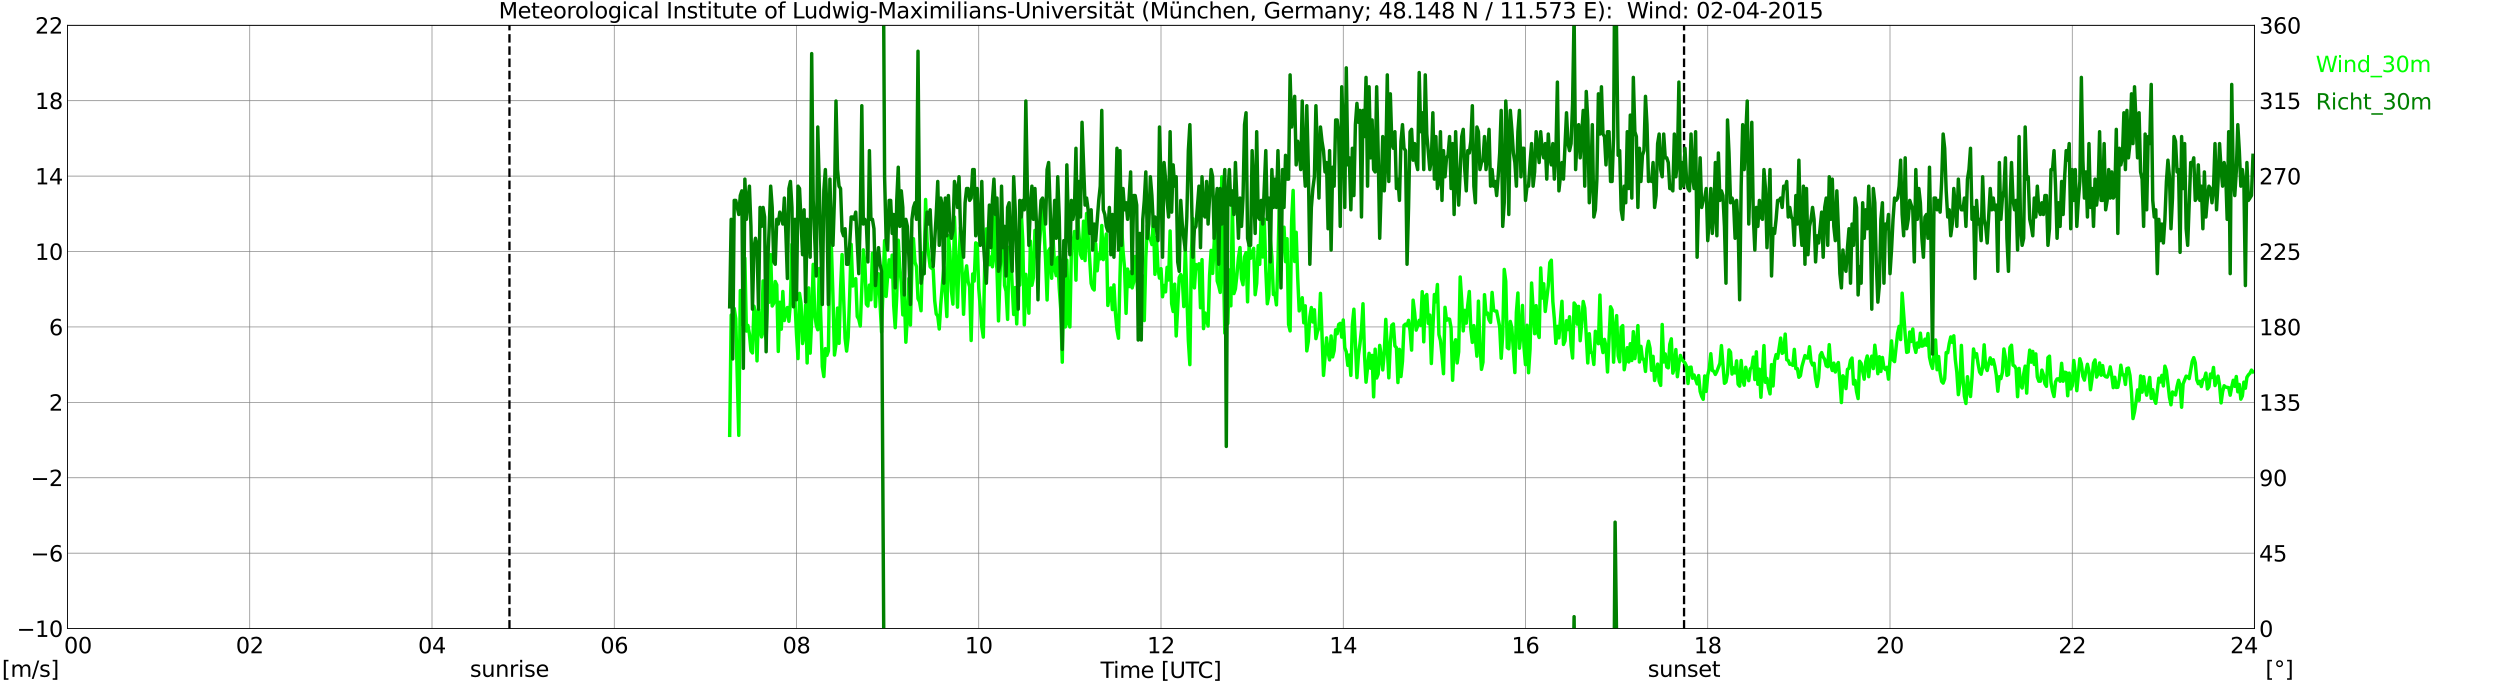 <?xml version="1.0" encoding="utf-8" standalone="no"?>
<!DOCTYPE svg PUBLIC "-//W3C//DTD SVG 1.1//EN"
  "http://www.w3.org/Graphics/SVG/1.1/DTD/svg11.dtd">
<svg xmlns:xlink="http://www.w3.org/1999/xlink" width="1085.4pt" height="296.64pt" viewBox="0 0 1085.4 296.64" xmlns="http://www.w3.org/2000/svg" version="1.1">
 <defs>
  <style type="text/css">*{stroke-linejoin: round; stroke-linecap: butt}</style>
 </defs>
 <g id="figure_1">
  <g id="patch_1">
   <path d="M 0 296.64 
L 1085.4 296.64 
L 1085.4 0 
L 0 0 
z
" style="fill: #ffffff"/>
  </g>
  <g id="axes_1">
   <g id="patch_2">
    <path d="M 29.306 272.909 
L 978.814 272.909 
L 978.814 10.976 
L 29.306 10.976 
z
" style="fill: #ffffff"/>
   </g>
   <g id="patch_3">
    <path d="M 978.814 272.909 
L 978.814 272.909 
L 978.814 10.976 
L 978.814 10.976 
z
" clip-path="url(#p012c92184f)" style="fill: #d3d3d3; opacity: 0.25; stroke: #d3d3d3; stroke-linejoin: miter"/>
   </g>
   <g id="matplotlib.axis_1">
    <g id="xtick_1">
     <g id="line2d_1">
      <path d="M 29.306 272.909 
L 29.306 10.976 
" clip-path="url(#p012c92184f)" style="fill: none; stroke: #808080; stroke-width: 0.3; stroke-linecap: square"/>
     </g>
     <g id="line2d_2"/>
     <g id="text_1">
      <!--    00 -->
      <g transform="translate(18.733 283.627) scale(0.095 -0.095)">
       <defs>
        <path id="DejaVuSans-20" transform="scale(0.016)"/>
        <path id="DejaVuSans-30" d="M 2034 4250 
Q 1547 4250 1301 3770 
Q 1056 3291 1056 2328 
Q 1056 1369 1301 889 
Q 1547 409 2034 409 
Q 2525 409 2770 889 
Q 3016 1369 3016 2328 
Q 3016 3291 2770 3770 
Q 2525 4250 2034 4250 
z
M 2034 4750 
Q 2819 4750 3233 4129 
Q 3647 3509 3647 2328 
Q 3647 1150 3233 529 
Q 2819 -91 2034 -91 
Q 1250 -91 836 529 
Q 422 1150 422 2328 
Q 422 3509 836 4129 
Q 1250 4750 2034 4750 
z
" transform="scale(0.016)"/>
       </defs>
       <use xlink:href="#DejaVuSans-20"/>
       <use xlink:href="#DejaVuSans-20" transform="translate(31.787 0)"/>
       <use xlink:href="#DejaVuSans-20" transform="translate(63.574 0)"/>
       <use xlink:href="#DejaVuSans-30" transform="translate(95.361 0)"/>
       <use xlink:href="#DejaVuSans-30" transform="translate(158.984 0)"/>
      </g>
     </g>
    </g>
    <g id="xtick_2">
     <g id="line2d_3">
      <path d="M 108.431 272.909 
L 108.431 10.976 
" clip-path="url(#p012c92184f)" style="fill: none; stroke: #808080; stroke-width: 0.3; stroke-linecap: square"/>
     </g>
     <g id="line2d_4"/>
     <g id="text_2">
      <!-- 02 -->
      <g transform="translate(102.387 283.627) scale(0.095 -0.095)">
       <defs>
        <path id="DejaVuSans-32" d="M 1228 531 
L 3431 531 
L 3431 0 
L 469 0 
L 469 531 
Q 828 903 1448 1529 
Q 2069 2156 2228 2338 
Q 2531 2678 2651 2914 
Q 2772 3150 2772 3378 
Q 2772 3750 2511 3984 
Q 2250 4219 1831 4219 
Q 1534 4219 1204 4116 
Q 875 4013 500 3803 
L 500 4441 
Q 881 4594 1212 4672 
Q 1544 4750 1819 4750 
Q 2544 4750 2975 4387 
Q 3406 4025 3406 3419 
Q 3406 3131 3298 2873 
Q 3191 2616 2906 2266 
Q 2828 2175 2409 1742 
Q 1991 1309 1228 531 
z
" transform="scale(0.016)"/>
       </defs>
       <use xlink:href="#DejaVuSans-30"/>
       <use xlink:href="#DejaVuSans-32" transform="translate(63.623 0)"/>
      </g>
     </g>
    </g>
    <g id="xtick_3">
     <g id="line2d_5">
      <path d="M 187.557 272.909 
L 187.557 10.976 
" clip-path="url(#p012c92184f)" style="fill: none; stroke: #808080; stroke-width: 0.3; stroke-linecap: square"/>
     </g>
     <g id="line2d_6"/>
     <g id="text_3">
      <!-- 04 -->
      <g transform="translate(181.513 283.627) scale(0.095 -0.095)">
       <defs>
        <path id="DejaVuSans-34" d="M 2419 4116 
L 825 1625 
L 2419 1625 
L 2419 4116 
z
M 2253 4666 
L 3047 4666 
L 3047 1625 
L 3713 1625 
L 3713 1100 
L 3047 1100 
L 3047 0 
L 2419 0 
L 2419 1100 
L 313 1100 
L 313 1709 
L 2253 4666 
z
" transform="scale(0.016)"/>
       </defs>
       <use xlink:href="#DejaVuSans-30"/>
       <use xlink:href="#DejaVuSans-34" transform="translate(63.623 0)"/>
      </g>
     </g>
    </g>
    <g id="xtick_4">
     <g id="line2d_7">
      <path d="M 266.683 272.909 
L 266.683 10.976 
" clip-path="url(#p012c92184f)" style="fill: none; stroke: #808080; stroke-width: 0.3; stroke-linecap: square"/>
     </g>
     <g id="line2d_8"/>
     <g id="text_4">
      <!-- 06 -->
      <g transform="translate(260.638 283.627) scale(0.095 -0.095)">
       <defs>
        <path id="DejaVuSans-36" d="M 2113 2584 
Q 1688 2584 1439 2293 
Q 1191 2003 1191 1497 
Q 1191 994 1439 701 
Q 1688 409 2113 409 
Q 2538 409 2786 701 
Q 3034 994 3034 1497 
Q 3034 2003 2786 2293 
Q 2538 2584 2113 2584 
z
M 3366 4563 
L 3366 3988 
Q 3128 4100 2886 4159 
Q 2644 4219 2406 4219 
Q 1781 4219 1451 3797 
Q 1122 3375 1075 2522 
Q 1259 2794 1537 2939 
Q 1816 3084 2150 3084 
Q 2853 3084 3261 2657 
Q 3669 2231 3669 1497 
Q 3669 778 3244 343 
Q 2819 -91 2113 -91 
Q 1303 -91 875 529 
Q 447 1150 447 2328 
Q 447 3434 972 4092 
Q 1497 4750 2381 4750 
Q 2619 4750 2861 4703 
Q 3103 4656 3366 4563 
z
" transform="scale(0.016)"/>
       </defs>
       <use xlink:href="#DejaVuSans-30"/>
       <use xlink:href="#DejaVuSans-36" transform="translate(63.623 0)"/>
      </g>
     </g>
    </g>
    <g id="xtick_5">
     <g id="line2d_9">
      <path d="M 345.808 272.909 
L 345.808 10.976 
" clip-path="url(#p012c92184f)" style="fill: none; stroke: #808080; stroke-width: 0.3; stroke-linecap: square"/>
     </g>
     <g id="line2d_10"/>
     <g id="text_5">
      <!-- 08 -->
      <g transform="translate(339.764 283.627) scale(0.095 -0.095)">
       <defs>
        <path id="DejaVuSans-38" d="M 2034 2216 
Q 1584 2216 1326 1975 
Q 1069 1734 1069 1313 
Q 1069 891 1326 650 
Q 1584 409 2034 409 
Q 2484 409 2743 651 
Q 3003 894 3003 1313 
Q 3003 1734 2745 1975 
Q 2488 2216 2034 2216 
z
M 1403 2484 
Q 997 2584 770 2862 
Q 544 3141 544 3541 
Q 544 4100 942 4425 
Q 1341 4750 2034 4750 
Q 2731 4750 3128 4425 
Q 3525 4100 3525 3541 
Q 3525 3141 3298 2862 
Q 3072 2584 2669 2484 
Q 3125 2378 3379 2068 
Q 3634 1759 3634 1313 
Q 3634 634 3220 271 
Q 2806 -91 2034 -91 
Q 1263 -91 848 271 
Q 434 634 434 1313 
Q 434 1759 690 2068 
Q 947 2378 1403 2484 
z
M 1172 3481 
Q 1172 3119 1398 2916 
Q 1625 2713 2034 2713 
Q 2441 2713 2670 2916 
Q 2900 3119 2900 3481 
Q 2900 3844 2670 4047 
Q 2441 4250 2034 4250 
Q 1625 4250 1398 4047 
Q 1172 3844 1172 3481 
z
" transform="scale(0.016)"/>
       </defs>
       <use xlink:href="#DejaVuSans-30"/>
       <use xlink:href="#DejaVuSans-38" transform="translate(63.623 0)"/>
      </g>
     </g>
    </g>
    <g id="xtick_6">
     <g id="line2d_11">
      <path d="M 424.934 272.909 
L 424.934 10.976 
" clip-path="url(#p012c92184f)" style="fill: none; stroke: #808080; stroke-width: 0.3; stroke-linecap: square"/>
     </g>
     <g id="line2d_12"/>
     <g id="text_6">
      <!-- 10 -->
      <g transform="translate(418.89 283.627) scale(0.095 -0.095)">
       <defs>
        <path id="DejaVuSans-31" d="M 794 531 
L 1825 531 
L 1825 4091 
L 703 3866 
L 703 4441 
L 1819 4666 
L 2450 4666 
L 2450 531 
L 3481 531 
L 3481 0 
L 794 0 
L 794 531 
z
" transform="scale(0.016)"/>
       </defs>
       <use xlink:href="#DejaVuSans-31"/>
       <use xlink:href="#DejaVuSans-30" transform="translate(63.623 0)"/>
      </g>
     </g>
    </g>
    <g id="xtick_7">
     <g id="line2d_13">
      <path d="M 504.06 272.909 
L 504.06 10.976 
" clip-path="url(#p012c92184f)" style="fill: none; stroke: #808080; stroke-width: 0.3; stroke-linecap: square"/>
     </g>
     <g id="line2d_14"/>
     <g id="text_7">
      <!-- 12 -->
      <g transform="translate(498.015 283.627) scale(0.095 -0.095)">
       <use xlink:href="#DejaVuSans-31"/>
       <use xlink:href="#DejaVuSans-32" transform="translate(63.623 0)"/>
      </g>
     </g>
    </g>
    <g id="xtick_8">
     <g id="line2d_15">
      <path d="M 583.185 272.909 
L 583.185 10.976 
" clip-path="url(#p012c92184f)" style="fill: none; stroke: #808080; stroke-width: 0.3; stroke-linecap: square"/>
     </g>
     <g id="line2d_16"/>
     <g id="text_8">
      <!-- 14 -->
      <g transform="translate(577.141 283.627) scale(0.095 -0.095)">
       <use xlink:href="#DejaVuSans-31"/>
       <use xlink:href="#DejaVuSans-34" transform="translate(63.623 0)"/>
      </g>
     </g>
    </g>
    <g id="xtick_9">
     <g id="line2d_17">
      <path d="M 662.311 272.909 
L 662.311 10.976 
" clip-path="url(#p012c92184f)" style="fill: none; stroke: #808080; stroke-width: 0.3; stroke-linecap: square"/>
     </g>
     <g id="line2d_18"/>
     <g id="text_9">
      <!-- 16 -->
      <g transform="translate(656.267 283.627) scale(0.095 -0.095)">
       <use xlink:href="#DejaVuSans-31"/>
       <use xlink:href="#DejaVuSans-36" transform="translate(63.623 0)"/>
      </g>
     </g>
    </g>
    <g id="xtick_10">
     <g id="line2d_19">
      <path d="M 741.437 272.909 
L 741.437 10.976 
" clip-path="url(#p012c92184f)" style="fill: none; stroke: #808080; stroke-width: 0.3; stroke-linecap: square"/>
     </g>
     <g id="line2d_20"/>
     <g id="text_10">
      <!-- 18 -->
      <g transform="translate(735.392 283.627) scale(0.095 -0.095)">
       <use xlink:href="#DejaVuSans-31"/>
       <use xlink:href="#DejaVuSans-38" transform="translate(63.623 0)"/>
      </g>
     </g>
    </g>
    <g id="xtick_11">
     <g id="line2d_21">
      <path d="M 820.562 272.909 
L 820.562 10.976 
" clip-path="url(#p012c92184f)" style="fill: none; stroke: #808080; stroke-width: 0.3; stroke-linecap: square"/>
     </g>
     <g id="line2d_22"/>
     <g id="text_11">
      <!-- 20 -->
      <g transform="translate(814.518 283.627) scale(0.095 -0.095)">
       <use xlink:href="#DejaVuSans-32"/>
       <use xlink:href="#DejaVuSans-30" transform="translate(63.623 0)"/>
      </g>
     </g>
    </g>
    <g id="xtick_12">
     <g id="line2d_23">
      <path d="M 899.688 272.909 
L 899.688 10.976 
" clip-path="url(#p012c92184f)" style="fill: none; stroke: #808080; stroke-width: 0.3; stroke-linecap: square"/>
     </g>
     <g id="line2d_24"/>
     <g id="text_12">
      <!-- 22 -->
      <g transform="translate(893.644 283.627) scale(0.095 -0.095)">
       <use xlink:href="#DejaVuSans-32"/>
       <use xlink:href="#DejaVuSans-32" transform="translate(63.623 0)"/>
      </g>
     </g>
    </g>
    <g id="xtick_13">
     <g id="line2d_25">
      <path d="M 978.814 272.909 
L 978.814 10.976 
" clip-path="url(#p012c92184f)" style="fill: none; stroke: #808080; stroke-width: 0.3; stroke-linecap: square"/>
     </g>
     <g id="line2d_26"/>
     <g id="text_13">
      <!-- 24    -->
      <g transform="translate(968.241 283.627) scale(0.095 -0.095)">
       <use xlink:href="#DejaVuSans-32"/>
       <use xlink:href="#DejaVuSans-34" transform="translate(63.623 0)"/>
       <use xlink:href="#DejaVuSans-20" transform="translate(127.246 0)"/>
       <use xlink:href="#DejaVuSans-20" transform="translate(159.033 0)"/>
       <use xlink:href="#DejaVuSans-20" transform="translate(190.82 0)"/>
      </g>
     </g>
    </g>
    <g id="text_14">
     <!-- Time [UTC] -->
     <g transform="translate(477.806 294.322) scale(0.095 -0.095)">
      <defs>
       <path id="DejaVuSans-54" d="M -19 4666 
L 3928 4666 
L 3928 4134 
L 2272 4134 
L 2272 0 
L 1638 0 
L 1638 4134 
L -19 4134 
L -19 4666 
z
" transform="scale(0.016)"/>
       <path id="DejaVuSans-69" d="M 603 3500 
L 1178 3500 
L 1178 0 
L 603 0 
L 603 3500 
z
M 603 4863 
L 1178 4863 
L 1178 4134 
L 603 4134 
L 603 4863 
z
" transform="scale(0.016)"/>
       <path id="DejaVuSans-6d" d="M 3328 2828 
Q 3544 3216 3844 3400 
Q 4144 3584 4550 3584 
Q 5097 3584 5394 3201 
Q 5691 2819 5691 2113 
L 5691 0 
L 5113 0 
L 5113 2094 
Q 5113 2597 4934 2840 
Q 4756 3084 4391 3084 
Q 3944 3084 3684 2787 
Q 3425 2491 3425 1978 
L 3425 0 
L 2847 0 
L 2847 2094 
Q 2847 2600 2669 2842 
Q 2491 3084 2119 3084 
Q 1678 3084 1418 2786 
Q 1159 2488 1159 1978 
L 1159 0 
L 581 0 
L 581 3500 
L 1159 3500 
L 1159 2956 
Q 1356 3278 1631 3431 
Q 1906 3584 2284 3584 
Q 2666 3584 2933 3390 
Q 3200 3197 3328 2828 
z
" transform="scale(0.016)"/>
       <path id="DejaVuSans-65" d="M 3597 1894 
L 3597 1613 
L 953 1613 
Q 991 1019 1311 708 
Q 1631 397 2203 397 
Q 2534 397 2845 478 
Q 3156 559 3463 722 
L 3463 178 
Q 3153 47 2828 -22 
Q 2503 -91 2169 -91 
Q 1331 -91 842 396 
Q 353 884 353 1716 
Q 353 2575 817 3079 
Q 1281 3584 2069 3584 
Q 2775 3584 3186 3129 
Q 3597 2675 3597 1894 
z
M 3022 2063 
Q 3016 2534 2758 2815 
Q 2500 3097 2075 3097 
Q 1594 3097 1305 2825 
Q 1016 2553 972 2059 
L 3022 2063 
z
" transform="scale(0.016)"/>
       <path id="DejaVuSans-5b" d="M 550 4863 
L 1875 4863 
L 1875 4416 
L 1125 4416 
L 1125 -397 
L 1875 -397 
L 1875 -844 
L 550 -844 
L 550 4863 
z
" transform="scale(0.016)"/>
       <path id="DejaVuSans-55" d="M 556 4666 
L 1191 4666 
L 1191 1831 
Q 1191 1081 1462 751 
Q 1734 422 2344 422 
Q 2950 422 3222 751 
Q 3494 1081 3494 1831 
L 3494 4666 
L 4128 4666 
L 4128 1753 
Q 4128 841 3676 375 
Q 3225 -91 2344 -91 
Q 1459 -91 1007 375 
Q 556 841 556 1753 
L 556 4666 
z
" transform="scale(0.016)"/>
       <path id="DejaVuSans-43" d="M 4122 4306 
L 4122 3641 
Q 3803 3938 3442 4084 
Q 3081 4231 2675 4231 
Q 1875 4231 1450 3742 
Q 1025 3253 1025 2328 
Q 1025 1406 1450 917 
Q 1875 428 2675 428 
Q 3081 428 3442 575 
Q 3803 722 4122 1019 
L 4122 359 
Q 3791 134 3420 21 
Q 3050 -91 2638 -91 
Q 1578 -91 968 557 
Q 359 1206 359 2328 
Q 359 3453 968 4101 
Q 1578 4750 2638 4750 
Q 3056 4750 3426 4639 
Q 3797 4528 4122 4306 
z
" transform="scale(0.016)"/>
       <path id="DejaVuSans-5d" d="M 1947 4863 
L 1947 -844 
L 622 -844 
L 622 -397 
L 1369 -397 
L 1369 4416 
L 622 4416 
L 622 4863 
L 1947 4863 
z
" transform="scale(0.016)"/>
      </defs>
      <use xlink:href="#DejaVuSans-54"/>
      <use xlink:href="#DejaVuSans-69" transform="translate(57.959 0)"/>
      <use xlink:href="#DejaVuSans-6d" transform="translate(85.742 0)"/>
      <use xlink:href="#DejaVuSans-65" transform="translate(183.154 0)"/>
      <use xlink:href="#DejaVuSans-20" transform="translate(244.678 0)"/>
      <use xlink:href="#DejaVuSans-5b" transform="translate(276.465 0)"/>
      <use xlink:href="#DejaVuSans-55" transform="translate(315.479 0)"/>
      <use xlink:href="#DejaVuSans-54" transform="translate(388.672 0)"/>
      <use xlink:href="#DejaVuSans-43" transform="translate(443.881 0)"/>
      <use xlink:href="#DejaVuSans-5d" transform="translate(513.705 0)"/>
     </g>
    </g>
   </g>
   <g id="matplotlib.axis_2">
    <g id="ytick_1">
     <g id="line2d_27">
      <path d="M 29.306 272.909 
L 978.814 272.909 
" clip-path="url(#p012c92184f)" style="fill: none; stroke: #808080; stroke-width: 0.3; stroke-linecap: square"/>
     </g>
     <g id="line2d_28"/>
     <g id="text_15">
      <!-- −10 -->
      <g transform="translate(7.256 276.518) scale(0.095 -0.095)">
       <defs>
        <path id="DejaVuSans-2212" d="M 678 2272 
L 4684 2272 
L 4684 1741 
L 678 1741 
L 678 2272 
z
" transform="scale(0.016)"/>
       </defs>
       <use xlink:href="#DejaVuSans-2212"/>
       <use xlink:href="#DejaVuSans-31" transform="translate(83.789 0)"/>
       <use xlink:href="#DejaVuSans-30" transform="translate(147.412 0)"/>
      </g>
     </g>
    </g>
    <g id="ytick_2">
     <g id="line2d_29">
      <path d="M 29.306 240.167 
L 978.814 240.167 
" clip-path="url(#p012c92184f)" style="fill: none; stroke: #808080; stroke-width: 0.3; stroke-linecap: square"/>
     </g>
     <g id="line2d_30"/>
     <g id="text_16">
      <!-- −6 -->
      <g transform="translate(13.301 243.776) scale(0.095 -0.095)">
       <use xlink:href="#DejaVuSans-2212"/>
       <use xlink:href="#DejaVuSans-36" transform="translate(83.789 0)"/>
      </g>
     </g>
    </g>
    <g id="ytick_3">
     <g id="line2d_31">
      <path d="M 29.306 207.426 
L 978.814 207.426 
" clip-path="url(#p012c92184f)" style="fill: none; stroke: #808080; stroke-width: 0.3; stroke-linecap: square"/>
     </g>
     <g id="line2d_32"/>
     <g id="text_17">
      <!-- −2 -->
      <g transform="translate(13.301 211.035) scale(0.095 -0.095)">
       <use xlink:href="#DejaVuSans-2212"/>
       <use xlink:href="#DejaVuSans-32" transform="translate(83.789 0)"/>
      </g>
     </g>
    </g>
    <g id="ytick_4">
     <g id="line2d_33">
      <path d="M 29.306 174.684 
L 978.814 174.684 
" clip-path="url(#p012c92184f)" style="fill: none; stroke: #808080; stroke-width: 0.3; stroke-linecap: square"/>
     </g>
     <g id="line2d_34"/>
     <g id="text_18">
      <!-- 2 -->
      <g transform="translate(21.261 178.293) scale(0.095 -0.095)">
       <use xlink:href="#DejaVuSans-32"/>
      </g>
     </g>
    </g>
    <g id="ytick_5">
     <g id="line2d_35">
      <path d="M 29.306 141.942 
L 978.814 141.942 
" clip-path="url(#p012c92184f)" style="fill: none; stroke: #808080; stroke-width: 0.3; stroke-linecap: square"/>
     </g>
     <g id="line2d_36"/>
     <g id="text_19">
      <!-- 6 -->
      <g transform="translate(21.261 145.551) scale(0.095 -0.095)">
       <use xlink:href="#DejaVuSans-36"/>
      </g>
     </g>
    </g>
    <g id="ytick_6">
     <g id="line2d_37">
      <path d="M 29.306 109.201 
L 978.814 109.201 
" clip-path="url(#p012c92184f)" style="fill: none; stroke: #808080; stroke-width: 0.3; stroke-linecap: square"/>
     </g>
     <g id="line2d_38"/>
     <g id="text_20">
      <!-- 10 -->
      <g transform="translate(15.217 112.81) scale(0.095 -0.095)">
       <use xlink:href="#DejaVuSans-31"/>
       <use xlink:href="#DejaVuSans-30" transform="translate(63.623 0)"/>
      </g>
     </g>
    </g>
    <g id="ytick_7">
     <g id="line2d_39">
      <path d="M 29.306 76.459 
L 978.814 76.459 
" clip-path="url(#p012c92184f)" style="fill: none; stroke: #808080; stroke-width: 0.3; stroke-linecap: square"/>
     </g>
     <g id="line2d_40"/>
     <g id="text_21">
      <!-- 14 -->
      <g transform="translate(15.217 80.068) scale(0.095 -0.095)">
       <use xlink:href="#DejaVuSans-31"/>
       <use xlink:href="#DejaVuSans-34" transform="translate(63.623 0)"/>
      </g>
     </g>
    </g>
    <g id="ytick_8">
     <g id="line2d_41">
      <path d="M 29.306 43.717 
L 978.814 43.717 
" clip-path="url(#p012c92184f)" style="fill: none; stroke: #808080; stroke-width: 0.3; stroke-linecap: square"/>
     </g>
     <g id="line2d_42"/>
     <g id="text_22">
      <!-- 18 -->
      <g transform="translate(15.217 47.327) scale(0.095 -0.095)">
       <use xlink:href="#DejaVuSans-31"/>
       <use xlink:href="#DejaVuSans-38" transform="translate(63.623 0)"/>
      </g>
     </g>
    </g>
    <g id="ytick_9">
     <g id="line2d_43">
      <path d="M 29.306 10.976 
L 978.814 10.976 
" clip-path="url(#p012c92184f)" style="fill: none; stroke: #808080; stroke-width: 0.3; stroke-linecap: square"/>
     </g>
     <g id="line2d_44"/>
     <g id="text_23">
      <!-- 22 -->
      <g transform="translate(15.217 14.585) scale(0.095 -0.095)">
       <use xlink:href="#DejaVuSans-32"/>
       <use xlink:href="#DejaVuSans-32" transform="translate(63.623 0)"/>
      </g>
     </g>
    </g>
   </g>
   <g id="line2d_45">
    <path d="M 221.186 272.909 
L 221.186 10.976 
" clip-path="url(#p012c92184f)" style="fill: none; stroke-dasharray: 3.7,1.6; stroke-dashoffset: 0; stroke: #000000"/>
   </g>
   <g id="line2d_46">
    <path d="M 731.15 272.909 
L 731.15 10.976 
" clip-path="url(#p012c92184f)" style="fill: none; stroke-dasharray: 3.7,1.6; stroke-dashoffset: 0; stroke: #000000"/>
   </g>
   <g id="line2d_47">
    <path d="M 316.796 189.008 
L 317.455 136.785 
L 318.114 138.259 
L 318.774 133.921 
L 319.433 138.341 
L 320.752 189.008 
L 321.411 126.144 
L 322.071 140.796 
L 323.39 112.065 
L 324.049 143.743 
L 324.708 141.287 
L 325.368 144.971 
L 326.027 152.338 
L 326.686 153.238 
L 327.346 132.938 
L 328.005 135.967 
L 328.665 156.676 
L 329.324 134.412 
L 329.983 142.761 
L 330.643 146.281 
L 331.302 121.97 
L 331.961 144.152 
L 332.621 147.181 
L 333.28 127.127 
L 333.94 131.219 
L 334.599 110.51 
L 335.258 132.856 
L 335.918 131.629 
L 336.577 122.215 
L 337.236 123.689 
L 337.896 152.583 
L 338.555 131.219 
L 339.215 142.924 
L 339.874 126.554 
L 340.533 139.159 
L 341.193 135.558 
L 341.852 133.511 
L 342.512 139.487 
L 343.171 131.383 
L 343.83 106.09 
L 344.49 127.045 
L 345.149 131.056 
L 345.808 145.135 
L 346.468 155.694 
L 347.127 127.372 
L 347.787 131.874 
L 348.446 149.145 
L 349.105 145.216 
L 349.765 132.447 
L 350.424 157.576 
L 351.083 124.998 
L 351.743 153.32 
L 352.402 138.259 
L 353.062 114.767 
L 353.721 136.212 
L 354.38 141.124 
L 355.04 143.17 
L 355.699 116.567 
L 357.018 159.213 
L 357.677 163.47 
L 358.337 151.355 
L 358.996 154.302 
L 359.655 152.338 
L 360.315 106.336 
L 360.974 107.727 
L 361.634 128.6 
L 362.293 154.139 
L 362.952 149.473 
L 363.612 133.757 
L 364.271 149.064 
L 364.93 125.408 
L 365.59 110.51 
L 366.909 146.935 
L 367.568 152.42 
L 368.227 146.444 
L 368.887 128.518 
L 369.546 106.09 
L 370.206 124.18 
L 370.865 122.215 
L 371.524 120.988 
L 372.184 137.44 
L 372.843 138.586 
L 373.502 141.533 
L 374.821 108.464 
L 375.481 113.948 
L 376.14 132.038 
L 376.799 132.856 
L 377.459 123.771 
L 378.118 130.155 
L 378.777 109.937 
L 379.437 116.076 
L 380.096 133.102 
L 380.756 120.496 
L 381.415 118.859 
L 382.734 144.152 
L 384.053 104.453 
L 384.712 128.682 
L 385.371 119.923 
L 386.031 112.802 
L 386.69 120.251 
L 387.349 110.756 
L 388.009 132.693 
L 388.668 142.27 
L 389.328 128.518 
L 389.987 104.289 
L 390.646 115.994 
L 391.306 122.788 
L 391.965 136.704 
L 392.624 128.518 
L 393.284 148.572 
L 393.943 137.113 
L 394.603 120.906 
L 395.262 141.124 
L 395.921 114.93 
L 396.581 103.635 
L 397.24 113.866 
L 397.899 115.749 
L 398.559 129.664 
L 399.218 130.974 
L 399.878 134.903 
L 400.537 109.774 
L 401.196 118.778 
L 401.856 86.609 
L 402.515 105.026 
L 403.834 115.831 
L 404.493 116.486 
L 405.153 116.895 
L 405.812 130.565 
L 406.471 136.294 
L 407.131 137.195 
L 407.79 142.843 
L 408.45 132.038 
L 409.768 115.994 
L 411.087 137.44 
L 411.746 102.325 
L 412.406 109.528 
L 413.065 126.39 
L 413.725 132.038 
L 414.384 94.221 
L 415.703 133.348 
L 416.362 112.802 
L 417.022 98.723 
L 418.34 136.458 
L 419 119.923 
L 419.659 115.422 
L 420.318 122.297 
L 420.978 124.507 
L 421.637 147.836 
L 422.297 118.941 
L 422.956 122.052 
L 423.615 105.435 
L 424.275 105.926 
L 424.934 125.244 
L 426.253 141.779 
L 426.912 146.362 
L 427.572 112.065 
L 428.231 99.378 
L 429.55 114.93 
L 430.209 111.574 
L 430.869 115.831 
L 431.528 85.79 
L 432.187 111.329 
L 432.847 116.813 
L 433.506 139.323 
L 434.825 100.197 
L 435.484 98.805 
L 436.144 123.934 
L 436.803 126.472 
L 437.462 138.668 
L 438.122 107.318 
L 438.781 107.564 
L 439.44 124.098 
L 440.1 136.54 
L 440.759 124.835 
L 441.419 140.633 
L 442.078 121.97 
L 442.737 123.771 
L 443.397 92.093 
L 444.056 104.617 
L 444.716 141.042 
L 445.375 119.105 
L 446.694 135.967 
L 447.353 104.699 
L 448.012 123.852 
L 448.672 120.496 
L 449.331 100.033 
L 449.991 106.09 
L 450.65 114.112 
L 451.969 97.332 
L 452.628 89.719 
L 453.287 99.46 
L 453.947 112.884 
L 454.606 130.237 
L 455.266 108.873 
L 455.925 107.809 
L 456.584 120.824 
L 457.244 104.371 
L 457.903 116.404 
L 458.563 119.678 
L 459.222 111.738 
L 459.881 125.08 
L 460.541 134.33 
L 461.2 157.249 
L 461.859 116.24 
L 462.519 141.942 
L 463.178 112.966 
L 463.838 140.387 
L 464.497 141.942 
L 465.156 108.464 
L 465.816 106.008 
L 466.475 100.524 
L 467.134 121.642 
L 467.794 93.485 
L 469.113 110.51 
L 469.772 112.147 
L 470.431 96.022 
L 471.091 113.13 
L 471.75 92.666 
L 473.069 112.147 
L 473.728 123.034 
L 474.388 125.162 
L 475.047 125.899 
L 475.706 105.763 
L 476.366 117.55 
L 477.025 110.265 
L 477.685 112.393 
L 478.344 97.905 
L 479.003 112.72 
L 479.663 106.581 
L 480.322 101.588 
L 480.981 132.611 
L 481.641 127.863 
L 482.3 124.998 
L 482.96 134.412 
L 483.619 123.689 
L 484.278 135.803 
L 484.938 143.17 
L 485.597 146.853 
L 486.256 119.76 
L 486.916 97.25 
L 487.575 108.873 
L 488.235 116.322 
L 488.894 136.049 
L 489.553 116.813 
L 490.213 124.425 
L 490.872 118.041 
L 491.532 124.998 
L 492.191 122.461 
L 492.85 111.329 
L 493.51 117.55 
L 494.828 144.643 
L 495.488 140.223 
L 496.147 119.842 
L 496.807 139.159 
L 497.466 111.656 
L 498.125 97.905 
L 498.785 103.553 
L 499.444 103.716 
L 500.103 106.172 
L 500.763 94.549 
L 501.422 119.105 
L 502.082 103.143 
L 502.741 116.486 
L 503.4 120.742 
L 504.06 116.649 
L 504.719 128.846 
L 505.379 123.934 
L 506.038 126.717 
L 506.697 116.076 
L 507.357 121.561 
L 508.016 100.279 
L 508.675 131.792 
L 509.335 135.23 
L 509.994 123.361 
L 510.654 145.871 
L 511.972 120.496 
L 512.632 119.187 
L 513.291 120.66 
L 513.95 133.102 
L 514.61 107.564 
L 515.929 147.836 
L 516.588 158.313 
L 517.247 110.183 
L 517.907 94.958 
L 518.566 124.998 
L 519.226 114.849 
L 519.885 116.649 
L 520.544 114.521 
L 521.204 133.593 
L 521.863 112.72 
L 522.522 142.679 
L 523.182 135.885 
L 524.501 141.533 
L 525.16 119.432 
L 525.819 108.709 
L 526.479 118.696 
L 527.138 105.763 
L 527.797 89.392 
L 528.457 121.97 
L 529.116 124.098 
L 529.776 126.963 
L 530.435 76.786 
L 531.754 144.643 
L 532.413 115.34 
L 533.073 140.469 
L 533.732 117.222 
L 534.391 132.775 
L 535.051 88.246 
L 535.71 127.454 
L 536.369 125.408 
L 537.029 119.269 
L 537.688 111.82 
L 538.348 107.482 
L 539.007 120.988 
L 539.666 123.607 
L 540.326 111.493 
L 540.985 109.692 
L 541.644 131.056 
L 542.304 106.581 
L 542.963 112.147 
L 543.623 110.756 
L 544.282 107.809 
L 544.941 127.945 
L 545.601 123.034 
L 546.26 106.663 
L 546.919 114.767 
L 547.579 93.812 
L 548.238 111.574 
L 548.898 95.122 
L 549.557 117.222 
L 550.216 131.874 
L 550.876 128.273 
L 551.535 104.126 
L 552.195 111.411 
L 552.854 127.863 
L 553.513 127.372 
L 554.173 132.365 
L 554.832 113.539 
L 555.491 85.054 
L 556.151 117.386 
L 556.81 99.46 
L 557.47 98.641 
L 558.129 113.621 
L 558.788 103.635 
L 559.448 140.878 
L 560.107 143.661 
L 560.766 95.94 
L 561.426 82.68 
L 562.085 113.539 
L 562.745 100.851 
L 563.404 120.496 
L 564.063 134.985 
L 564.723 132.447 
L 565.382 129.255 
L 566.042 140.141 
L 566.701 132.775 
L 567.36 152.338 
L 568.02 148.163 
L 568.679 137.604 
L 569.338 133.511 
L 569.998 139.814 
L 570.657 134.494 
L 571.317 147.017 
L 571.976 143.989 
L 572.635 142.352 
L 573.295 127.372 
L 574.613 162.979 
L 575.932 146.69 
L 576.592 152.993 
L 577.251 156.267 
L 577.91 145.871 
L 578.57 154.957 
L 579.229 152.256 
L 579.889 143.17 
L 580.548 144.889 
L 581.207 140.878 
L 581.867 140.387 
L 582.526 146.362 
L 583.185 138.914 
L 583.845 150.946 
L 584.504 152.747 
L 585.164 158.64 
L 585.823 154.139 
L 586.482 162.979 
L 587.142 140.96 
L 587.801 134.248 
L 589.12 163.961 
L 589.779 154.22 
L 590.439 149.309 
L 591.098 143.17 
L 591.757 131.874 
L 592.417 154.139 
L 593.076 165.925 
L 594.395 153.402 
L 595.054 159.868 
L 595.714 154.302 
L 596.373 172.31 
L 597.032 151.601 
L 597.692 164.125 
L 598.351 162.406 
L 599.011 149.964 
L 599.67 154.22 
L 600.329 160.605 
L 600.989 153.238 
L 601.648 138.668 
L 602.967 164.043 
L 603.626 148.9 
L 604.286 141.206 
L 604.945 140.633 
L 605.604 150.21 
L 606.264 150.946 
L 606.923 166.089 
L 607.582 151.683 
L 608.242 163.47 
L 608.901 156.84 
L 609.561 141.287 
L 610.22 140.714 
L 610.879 141.369 
L 611.539 139.077 
L 612.198 143.661 
L 612.858 152.01 
L 613.517 130.319 
L 614.176 135.803 
L 614.836 143.334 
L 615.495 141.451 
L 616.154 139.077 
L 616.814 141.287 
L 617.473 126.636 
L 618.133 148.409 
L 618.792 128.682 
L 619.451 127.863 
L 620.111 140.387 
L 620.77 136.785 
L 621.429 157.822 
L 622.748 127.863 
L 623.408 131.056 
L 624.067 123.525 
L 624.726 145.298 
L 625.386 147.836 
L 626.045 153.975 
L 626.705 162.242 
L 627.364 133.429 
L 628.023 139.077 
L 628.683 138.423 
L 629.342 138.586 
L 630.001 142.352 
L 630.661 165.107 
L 631.32 149.8 
L 631.98 147.508 
L 632.639 157.576 
L 633.298 152.747 
L 633.958 120.251 
L 634.617 130.319 
L 635.276 143.661 
L 635.936 134.739 
L 636.595 140.305 
L 637.255 132.283 
L 637.914 126.554 
L 638.573 142.924 
L 639.233 148.654 
L 639.892 141.369 
L 640.552 146.853 
L 641.211 154.63 
L 641.87 130.728 
L 642.53 149.227 
L 643.189 160.359 
L 643.848 157.249 
L 644.508 127.945 
L 645.167 136.376 
L 645.827 135.885 
L 646.486 138.832 
L 647.145 139.978 
L 647.805 126.963 
L 648.464 134.657 
L 649.123 135.066 
L 649.783 135.066 
L 651.102 141.942 
L 651.761 155.53 
L 652.42 145.298 
L 653.08 116.977 
L 653.739 122.134 
L 654.399 150.946 
L 655.058 151.437 
L 655.717 139.568 
L 656.377 142.27 
L 657.695 161.751 
L 658.355 135.558 
L 659.014 127.209 
L 659.674 151.192 
L 660.333 145.38 
L 660.992 132.611 
L 661.652 150.619 
L 662.311 158.313 
L 662.97 141.206 
L 663.63 161.833 
L 664.289 151.519 
L 664.949 122.87 
L 666.267 144.889 
L 666.927 132.693 
L 667.586 144.398 
L 668.246 146.526 
L 668.905 116.322 
L 669.564 129.419 
L 670.224 123.198 
L 670.883 135.23 
L 672.202 124.016 
L 672.861 114.03 
L 673.521 112.966 
L 674.18 130.892 
L 674.839 138.423 
L 675.499 149.064 
L 676.158 141.697 
L 676.817 146.69 
L 678.136 130.81 
L 678.796 149.555 
L 679.455 147.999 
L 680.114 139.241 
L 680.774 143.088 
L 681.433 137.522 
L 682.092 149.882 
L 682.752 155.448 
L 683.411 131.547 
L 684.071 132.529 
L 684.73 140.714 
L 685.389 133.02 
L 686.049 147.918 
L 686.708 140.469 
L 687.368 130.892 
L 688.027 133.757 
L 689.346 157.576 
L 690.005 144.889 
L 690.664 152.993 
L 691.324 153.238 
L 691.983 158.231 
L 692.643 143.825 
L 693.302 144.725 
L 693.961 149.227 
L 694.621 128.109 
L 695.28 148.982 
L 695.939 153.074 
L 696.599 147.345 
L 697.258 150.455 
L 697.918 161.505 
L 699.236 133.184 
L 699.896 134.575 
L 700.555 157.249 
L 701.215 143.088 
L 701.874 137.031 
L 702.533 154.466 
L 703.193 157.085 
L 703.852 142.188 
L 704.511 141.369 
L 705.171 160.523 
L 705.83 156.267 
L 706.49 150.946 
L 707.149 157.167 
L 707.808 149.227 
L 708.468 156.512 
L 709.127 143.989 
L 709.786 155.694 
L 710.446 150.046 
L 711.105 141.369 
L 711.765 157.167 
L 712.424 150.373 
L 713.083 155.857 
L 713.743 156.021 
L 714.402 161.26 
L 715.062 151.519 
L 715.721 148.163 
L 716.38 151.192 
L 717.04 160.769 
L 717.699 154.711 
L 718.358 165.189 
L 719.677 158.067 
L 720.337 165.516 
L 720.996 167.317 
L 721.655 140.878 
L 722.315 157.167 
L 722.974 153.647 
L 723.633 159.295 
L 724.293 159.705 
L 724.952 149.473 
L 725.612 147.099 
L 726.271 161.996 
L 726.93 159.786 
L 727.59 151.765 
L 728.249 163.552 
L 728.909 157.986 
L 729.568 154.302 
L 730.227 156.103 
L 731.546 157.576 
L 732.205 158.968 
L 732.865 166.498 
L 733.524 159.541 
L 734.184 159.377 
L 734.843 164.207 
L 735.502 162.815 
L 736.821 166.662 
L 737.48 163.061 
L 738.14 169.936 
L 738.799 172.065 
L 739.459 173.374 
L 740.118 163.224 
L 740.777 169.936 
L 741.437 162.815 
L 742.096 159.95 
L 742.756 153.566 
L 743.415 160.851 
L 744.074 161.178 
L 744.734 162.569 
L 745.393 161.26 
L 746.712 157.74 
L 747.371 150.046 
L 748.69 166.417 
L 749.349 165.844 
L 750.009 162.16 
L 750.668 151.928 
L 751.327 152.911 
L 751.987 162.406 
L 752.646 159.705 
L 753.306 161.915 
L 753.965 156.676 
L 754.624 166.826 
L 755.284 167.644 
L 755.943 156.512 
L 756.602 164.861 
L 757.262 167.235 
L 757.921 159.459 
L 759.24 165.271 
L 759.899 160.114 
L 760.559 159.459 
L 761.218 155.039 
L 761.878 164.78 
L 762.537 152.747 
L 763.196 166.826 
L 763.856 160.278 
L 764.515 172.474 
L 765.174 162.16 
L 765.834 150.046 
L 766.493 166.007 
L 767.153 164.288 
L 767.812 168.381 
L 768.471 171 
L 769.131 158.313 
L 769.79 167.563 
L 770.449 156.758 
L 771.109 153.975 
L 771.768 155.53 
L 773.087 146.772 
L 773.746 153.402 
L 774.406 152.829 
L 775.065 145.053 
L 775.725 156.185 
L 776.384 156.512 
L 777.043 158.149 
L 777.703 158.067 
L 778.362 158.64 
L 779.021 151.683 
L 779.681 160.032 
L 780.34 160.032 
L 781 163.797 
L 781.659 163.142 
L 782.318 159.132 
L 783.637 154.384 
L 784.296 155.366 
L 784.956 155.448 
L 785.615 150.537 
L 786.275 156.922 
L 786.934 158.477 
L 787.593 157.74 
L 788.253 164.207 
L 788.912 167.808 
L 789.572 164.043 
L 790.231 154.22 
L 790.89 153.074 
L 791.55 154.957 
L 792.209 156.021 
L 792.868 158.804 
L 793.528 159.213 
L 794.187 149.637 
L 794.847 158.559 
L 795.506 160.851 
L 796.165 157.658 
L 796.825 161.505 
L 797.484 158.64 
L 798.143 157.413 
L 798.803 165.271 
L 799.462 174.766 
L 800.122 163.142 
L 800.781 164.125 
L 801.44 168.709 
L 802.1 160.359 
L 802.759 159.95 
L 803.419 156.43 
L 804.078 155.448 
L 804.737 166.744 
L 805.397 165.189 
L 806.056 170.1 
L 806.715 173.047 
L 807.375 156.84 
L 808.034 157.822 
L 809.353 164.616 
L 810.012 157.085 
L 810.672 154.548 
L 811.331 163.552 
L 811.99 156.758 
L 812.65 154.63 
L 813.309 160.032 
L 813.969 149.882 
L 814.628 155.448 
L 815.287 162.242 
L 815.947 154.875 
L 816.606 161.26 
L 817.265 155.203 
L 817.925 159.623 
L 818.584 160.441 
L 819.244 159.459 
L 819.903 164.616 
L 821.222 147.999 
L 821.881 156.267 
L 822.541 157.003 
L 823.859 144.725 
L 824.519 141.697 
L 825.178 147.426 
L 825.837 127.29 
L 827.156 145.38 
L 827.816 152.993 
L 828.475 152.747 
L 829.134 144.152 
L 829.794 148.245 
L 830.453 142.843 
L 831.112 150.21 
L 831.772 152.993 
L 832.431 148.9 
L 833.091 150.701 
L 833.75 144.643 
L 834.409 150.291 
L 835.069 150.046 
L 835.728 147.263 
L 836.388 149.882 
L 837.047 144.807 
L 837.706 155.039 
L 838.366 158.067 
L 839.025 159.95 
L 840.344 147.59 
L 841.003 160.523 
L 841.663 154.793 
L 842.322 161.915 
L 842.981 165.598 
L 843.641 166.335 
L 844.3 164.452 
L 844.959 153.074 
L 845.619 153.156 
L 846.278 149.145 
L 846.938 146.281 
L 847.597 148.654 
L 848.256 145.789 
L 848.916 156.103 
L 849.575 161.587 
L 850.235 171.328 
L 850.894 166.662 
L 851.553 149.964 
L 852.213 163.552 
L 852.872 172.065 
L 853.531 175.175 
L 854.191 163.552 
L 854.85 169.609 
L 855.51 172.146 
L 856.169 163.797 
L 856.828 151.519 
L 857.488 154.957 
L 858.147 153.566 
L 858.806 157.986 
L 859.466 161.505 
L 860.125 162.488 
L 860.785 159.377 
L 861.444 149.718 
L 862.103 159.377 
L 862.763 160.851 
L 863.422 157.74 
L 864.082 155.366 
L 864.741 158.067 
L 865.4 156.185 
L 866.06 158.968 
L 866.719 162.897 
L 867.378 169.854 
L 868.038 163.552 
L 868.697 164.37 
L 869.357 161.669 
L 870.016 151.519 
L 870.675 155.284 
L 871.335 162.979 
L 871.994 162.569 
L 872.653 150.864 
L 873.313 149.882 
L 873.972 158.559 
L 874.632 158.886 
L 875.291 160.114 
L 875.95 172.228 
L 876.61 159.95 
L 877.269 167.071 
L 877.929 168.463 
L 878.588 162.488 
L 879.247 158.968 
L 879.907 170.673 
L 880.566 158.231 
L 881.225 152.01 
L 881.885 157.249 
L 882.544 152.583 
L 883.204 158.231 
L 883.863 153.647 
L 884.522 163.634 
L 885.182 165.516 
L 885.841 165.516 
L 886.5 160.687 
L 887.16 162.733 
L 887.819 166.58 
L 888.479 167.726 
L 889.138 155.284 
L 889.797 154.63 
L 890.457 166.007 
L 891.116 169.773 
L 891.775 172.146 
L 892.435 165.762 
L 893.094 164.534 
L 893.754 164.452 
L 894.413 165.516 
L 895.072 157.74 
L 895.732 165.516 
L 896.391 161.587 
L 897.051 161.751 
L 897.71 171.819 
L 898.369 161.996 
L 899.029 168.872 
L 899.688 167.481 
L 900.347 156.512 
L 901.007 161.915 
L 901.666 169.609 
L 902.985 155.776 
L 903.644 157.986 
L 904.304 163.388 
L 904.963 165.025 
L 905.622 161.096 
L 906.282 158.149 
L 906.941 161.178 
L 907.601 169.2 
L 908.26 164.616 
L 908.919 157.658 
L 909.579 156.267 
L 910.238 163.715 
L 910.898 162.242 
L 911.557 157.576 
L 912.216 162.897 
L 912.876 158.722 
L 913.535 162.897 
L 914.194 163.552 
L 914.854 163.715 
L 915.513 162.242 
L 916.173 159.295 
L 916.832 163.061 
L 917.491 168.299 
L 918.151 163.797 
L 918.81 168.217 
L 919.469 168.136 
L 920.129 164.616 
L 920.788 158.559 
L 921.448 162.733 
L 922.107 162.733 
L 922.766 166.908 
L 923.426 160.032 
L 924.085 159.786 
L 924.745 162.979 
L 925.404 170.264 
L 926.063 181.723 
L 926.723 178.777 
L 927.382 174.438 
L 928.041 169.282 
L 928.701 173.783 
L 929.36 163.224 
L 930.02 170.264 
L 930.679 163.552 
L 931.338 168.381 
L 931.998 171.573 
L 932.657 168.136 
L 933.316 163.879 
L 933.976 172.965 
L 934.635 169.2 
L 935.295 173.292 
L 935.954 175.093 
L 937.273 164.207 
L 937.932 165.844 
L 938.592 162.979 
L 939.251 167.563 
L 939.91 158.968 
L 940.57 160.932 
L 941.888 172.474 
L 942.548 175.748 
L 943.207 170.182 
L 944.526 171.492 
L 945.185 167.808 
L 945.845 165.107 
L 946.504 167.317 
L 947.163 176.812 
L 947.823 166.662 
L 949.142 163.306 
L 949.801 163.552 
L 950.46 164.37 
L 951.779 156.922 
L 952.438 155.284 
L 953.098 157.495 
L 953.757 164.861 
L 954.417 166.58 
L 955.076 165.516 
L 955.735 167.808 
L 956.395 164.861 
L 957.054 164.534 
L 957.714 161.996 
L 958.373 168.872 
L 959.032 167.972 
L 959.692 162.406 
L 960.351 163.879 
L 961.01 159.541 
L 961.67 167.399 
L 962.989 163.306 
L 963.648 167.235 
L 964.307 174.929 
L 964.967 170.1 
L 965.626 167.481 
L 966.285 168.054 
L 967.604 168.299 
L 968.264 171.573 
L 968.923 167.972 
L 969.582 165.107 
L 970.242 167.726 
L 970.901 163.47 
L 971.561 170.1 
L 972.22 166.908 
L 972.879 173.292 
L 973.539 171.901 
L 974.198 165.925 
L 974.857 168.545 
L 975.517 163.797 
L 976.176 162.733 
L 976.836 162.078 
L 977.495 160.687 
L 978.154 161.424 
L 978.154 161.424 
" clip-path="url(#p012c92184f)" style="fill: none; stroke: #00ff00; stroke-width: 1.5; stroke-linecap: square"/>
   </g>
   <g id="patch_4">
    <path d="M 29.306 272.909 
L 29.306 10.976 
" style="fill: none; stroke: #000000; stroke-width: 0.3; stroke-linejoin: miter; stroke-linecap: square"/>
   </g>
   <g id="patch_5">
    <path d="M 978.814 272.909 
L 978.814 10.976 
" style="fill: none; stroke: #000000; stroke-width: 0.3; stroke-linejoin: miter; stroke-linecap: square"/>
   </g>
   <g id="patch_6">
    <path d="M 29.306 272.909 
L 978.814 272.909 
" style="fill: none; stroke: #000000; stroke-width: 0.3; stroke-linejoin: miter; stroke-linecap: square"/>
   </g>
   <g id="patch_7">
    <path d="M 29.306 10.976 
L 978.814 10.976 
" style="fill: none; stroke: #000000; stroke-width: 0.3; stroke-linejoin: miter; stroke-linecap: square"/>
   </g>
   <g id="text_24">
    <!-- sunrise -->
    <g transform="translate(204.021 293.863) scale(0.095 -0.095)">
     <defs>
      <path id="DejaVuSans-73" d="M 2834 3397 
L 2834 2853 
Q 2591 2978 2328 3040 
Q 2066 3103 1784 3103 
Q 1356 3103 1142 2972 
Q 928 2841 928 2578 
Q 928 2378 1081 2264 
Q 1234 2150 1697 2047 
L 1894 2003 
Q 2506 1872 2764 1633 
Q 3022 1394 3022 966 
Q 3022 478 2636 193 
Q 2250 -91 1575 -91 
Q 1294 -91 989 -36 
Q 684 19 347 128 
L 347 722 
Q 666 556 975 473 
Q 1284 391 1588 391 
Q 1994 391 2212 530 
Q 2431 669 2431 922 
Q 2431 1156 2273 1281 
Q 2116 1406 1581 1522 
L 1381 1569 
Q 847 1681 609 1914 
Q 372 2147 372 2553 
Q 372 3047 722 3315 
Q 1072 3584 1716 3584 
Q 2034 3584 2315 3537 
Q 2597 3491 2834 3397 
z
" transform="scale(0.016)"/>
      <path id="DejaVuSans-75" d="M 544 1381 
L 544 3500 
L 1119 3500 
L 1119 1403 
Q 1119 906 1312 657 
Q 1506 409 1894 409 
Q 2359 409 2629 706 
Q 2900 1003 2900 1516 
L 2900 3500 
L 3475 3500 
L 3475 0 
L 2900 0 
L 2900 538 
Q 2691 219 2414 64 
Q 2138 -91 1772 -91 
Q 1169 -91 856 284 
Q 544 659 544 1381 
z
M 1991 3584 
L 1991 3584 
z
" transform="scale(0.016)"/>
      <path id="DejaVuSans-6e" d="M 3513 2113 
L 3513 0 
L 2938 0 
L 2938 2094 
Q 2938 2591 2744 2837 
Q 2550 3084 2163 3084 
Q 1697 3084 1428 2787 
Q 1159 2491 1159 1978 
L 1159 0 
L 581 0 
L 581 3500 
L 1159 3500 
L 1159 2956 
Q 1366 3272 1645 3428 
Q 1925 3584 2291 3584 
Q 2894 3584 3203 3211 
Q 3513 2838 3513 2113 
z
" transform="scale(0.016)"/>
      <path id="DejaVuSans-72" d="M 2631 2963 
Q 2534 3019 2420 3045 
Q 2306 3072 2169 3072 
Q 1681 3072 1420 2755 
Q 1159 2438 1159 1844 
L 1159 0 
L 581 0 
L 581 3500 
L 1159 3500 
L 1159 2956 
Q 1341 3275 1631 3429 
Q 1922 3584 2338 3584 
Q 2397 3584 2469 3576 
Q 2541 3569 2628 3553 
L 2631 2963 
z
" transform="scale(0.016)"/>
     </defs>
     <use xlink:href="#DejaVuSans-73"/>
     <use xlink:href="#DejaVuSans-75" transform="translate(52.1 0)"/>
     <use xlink:href="#DejaVuSans-6e" transform="translate(115.479 0)"/>
     <use xlink:href="#DejaVuSans-72" transform="translate(178.857 0)"/>
     <use xlink:href="#DejaVuSans-69" transform="translate(219.971 0)"/>
     <use xlink:href="#DejaVuSans-73" transform="translate(247.754 0)"/>
     <use xlink:href="#DejaVuSans-65" transform="translate(299.854 0)"/>
    </g>
   </g>
   <g id="text_25">
    <!-- sunset -->
    <g transform="translate(715.396 293.863) scale(0.095 -0.095)">
     <defs>
      <path id="DejaVuSans-74" d="M 1172 4494 
L 1172 3500 
L 2356 3500 
L 2356 3053 
L 1172 3053 
L 1172 1153 
Q 1172 725 1289 603 
Q 1406 481 1766 481 
L 2356 481 
L 2356 0 
L 1766 0 
Q 1100 0 847 248 
Q 594 497 594 1153 
L 594 3053 
L 172 3053 
L 172 3500 
L 594 3500 
L 594 4494 
L 1172 4494 
z
" transform="scale(0.016)"/>
     </defs>
     <use xlink:href="#DejaVuSans-73"/>
     <use xlink:href="#DejaVuSans-75" transform="translate(52.1 0)"/>
     <use xlink:href="#DejaVuSans-6e" transform="translate(115.479 0)"/>
     <use xlink:href="#DejaVuSans-73" transform="translate(178.857 0)"/>
     <use xlink:href="#DejaVuSans-65" transform="translate(230.957 0)"/>
     <use xlink:href="#DejaVuSans-74" transform="translate(292.48 0)"/>
    </g>
   </g>
   <g id="text_26">
    <!-- [m/s] -->
    <g transform="translate(0.821 293.863) scale(0.095 -0.095)">
     <defs>
      <path id="DejaVuSans-2f" d="M 1625 4666 
L 2156 4666 
L 531 -594 
L 0 -594 
L 1625 4666 
z
" transform="scale(0.016)"/>
     </defs>
     <use xlink:href="#DejaVuSans-5b"/>
     <use xlink:href="#DejaVuSans-6d" transform="translate(39.014 0)"/>
     <use xlink:href="#DejaVuSans-2f" transform="translate(136.426 0)"/>
     <use xlink:href="#DejaVuSans-73" transform="translate(170.117 0)"/>
     <use xlink:href="#DejaVuSans-5d" transform="translate(222.217 0)"/>
    </g>
   </g>
   <g id="text_27">
    <!-- Wind_30m -->
    <g style="fill: #00ff00" transform="translate(1005.4 31.291) scale(0.095 -0.095)">
     <defs>
      <path id="DejaVuSans-57" d="M 213 4666 
L 850 4666 
L 1831 722 
L 2809 4666 
L 3519 4666 
L 4500 722 
L 5478 4666 
L 6119 4666 
L 4947 0 
L 4153 0 
L 3169 4050 
L 2175 0 
L 1381 0 
L 213 4666 
z
" transform="scale(0.016)"/>
      <path id="DejaVuSans-64" d="M 2906 2969 
L 2906 4863 
L 3481 4863 
L 3481 0 
L 2906 0 
L 2906 525 
Q 2725 213 2448 61 
Q 2172 -91 1784 -91 
Q 1150 -91 751 415 
Q 353 922 353 1747 
Q 353 2572 751 3078 
Q 1150 3584 1784 3584 
Q 2172 3584 2448 3432 
Q 2725 3281 2906 2969 
z
M 947 1747 
Q 947 1113 1208 752 
Q 1469 391 1925 391 
Q 2381 391 2643 752 
Q 2906 1113 2906 1747 
Q 2906 2381 2643 2742 
Q 2381 3103 1925 3103 
Q 1469 3103 1208 2742 
Q 947 2381 947 1747 
z
" transform="scale(0.016)"/>
      <path id="DejaVuSans-5f" d="M 3263 -1063 
L 3263 -1509 
L -63 -1509 
L -63 -1063 
L 3263 -1063 
z
" transform="scale(0.016)"/>
      <path id="DejaVuSans-33" d="M 2597 2516 
Q 3050 2419 3304 2112 
Q 3559 1806 3559 1356 
Q 3559 666 3084 287 
Q 2609 -91 1734 -91 
Q 1441 -91 1130 -33 
Q 819 25 488 141 
L 488 750 
Q 750 597 1062 519 
Q 1375 441 1716 441 
Q 2309 441 2620 675 
Q 2931 909 2931 1356 
Q 2931 1769 2642 2001 
Q 2353 2234 1838 2234 
L 1294 2234 
L 1294 2753 
L 1863 2753 
Q 2328 2753 2575 2939 
Q 2822 3125 2822 3475 
Q 2822 3834 2567 4026 
Q 2313 4219 1838 4219 
Q 1578 4219 1281 4162 
Q 984 4106 628 3988 
L 628 4550 
Q 988 4650 1302 4700 
Q 1616 4750 1894 4750 
Q 2613 4750 3031 4423 
Q 3450 4097 3450 3541 
Q 3450 3153 3228 2886 
Q 3006 2619 2597 2516 
z
" transform="scale(0.016)"/>
     </defs>
     <use xlink:href="#DejaVuSans-57"/>
     <use xlink:href="#DejaVuSans-69" transform="translate(96.627 0)"/>
     <use xlink:href="#DejaVuSans-6e" transform="translate(124.41 0)"/>
     <use xlink:href="#DejaVuSans-64" transform="translate(187.789 0)"/>
     <use xlink:href="#DejaVuSans-5f" transform="translate(251.266 0)"/>
     <use xlink:href="#DejaVuSans-33" transform="translate(301.266 0)"/>
     <use xlink:href="#DejaVuSans-30" transform="translate(364.889 0)"/>
     <use xlink:href="#DejaVuSans-6d" transform="translate(428.512 0)"/>
    </g>
   </g>
   <g id="text_28">
    <!-- Richt_30m -->
    <g style="fill: #008000" transform="translate(1005.4 47.531) scale(0.095 -0.095)">
     <defs>
      <path id="DejaVuSans-52" d="M 2841 2188 
Q 3044 2119 3236 1894 
Q 3428 1669 3622 1275 
L 4263 0 
L 3584 0 
L 2988 1197 
Q 2756 1666 2539 1819 
Q 2322 1972 1947 1972 
L 1259 1972 
L 1259 0 
L 628 0 
L 628 4666 
L 2053 4666 
Q 2853 4666 3247 4331 
Q 3641 3997 3641 3322 
Q 3641 2881 3436 2590 
Q 3231 2300 2841 2188 
z
M 1259 4147 
L 1259 2491 
L 2053 2491 
Q 2509 2491 2742 2702 
Q 2975 2913 2975 3322 
Q 2975 3731 2742 3939 
Q 2509 4147 2053 4147 
L 1259 4147 
z
" transform="scale(0.016)"/>
      <path id="DejaVuSans-63" d="M 3122 3366 
L 3122 2828 
Q 2878 2963 2633 3030 
Q 2388 3097 2138 3097 
Q 1578 3097 1268 2742 
Q 959 2388 959 1747 
Q 959 1106 1268 751 
Q 1578 397 2138 397 
Q 2388 397 2633 464 
Q 2878 531 3122 666 
L 3122 134 
Q 2881 22 2623 -34 
Q 2366 -91 2075 -91 
Q 1284 -91 818 406 
Q 353 903 353 1747 
Q 353 2603 823 3093 
Q 1294 3584 2113 3584 
Q 2378 3584 2631 3529 
Q 2884 3475 3122 3366 
z
" transform="scale(0.016)"/>
      <path id="DejaVuSans-68" d="M 3513 2113 
L 3513 0 
L 2938 0 
L 2938 2094 
Q 2938 2591 2744 2837 
Q 2550 3084 2163 3084 
Q 1697 3084 1428 2787 
Q 1159 2491 1159 1978 
L 1159 0 
L 581 0 
L 581 4863 
L 1159 4863 
L 1159 2956 
Q 1366 3272 1645 3428 
Q 1925 3584 2291 3584 
Q 2894 3584 3203 3211 
Q 3513 2838 3513 2113 
z
" transform="scale(0.016)"/>
     </defs>
     <use xlink:href="#DejaVuSans-52"/>
     <use xlink:href="#DejaVuSans-69" transform="translate(69.482 0)"/>
     <use xlink:href="#DejaVuSans-63" transform="translate(97.266 0)"/>
     <use xlink:href="#DejaVuSans-68" transform="translate(152.246 0)"/>
     <use xlink:href="#DejaVuSans-74" transform="translate(215.625 0)"/>
     <use xlink:href="#DejaVuSans-5f" transform="translate(254.834 0)"/>
     <use xlink:href="#DejaVuSans-33" transform="translate(304.834 0)"/>
     <use xlink:href="#DejaVuSans-30" transform="translate(368.457 0)"/>
     <use xlink:href="#DejaVuSans-6d" transform="translate(432.08 0)"/>
    </g>
   </g>
   <g id="text_29">
    <!-- Meteorological Institute of Ludwig-Maximilians-Universität (München, Germany; 48.148 N / 11.573 E):  Wind: 02-04-2015 -->
    <g transform="translate(216.524 7.976) scale(0.095 -0.095)">
     <defs>
      <path id="DejaVuSans-4d" d="M 628 4666 
L 1569 4666 
L 2759 1491 
L 3956 4666 
L 4897 4666 
L 4897 0 
L 4281 0 
L 4281 4097 
L 3078 897 
L 2444 897 
L 1241 4097 
L 1241 0 
L 628 0 
L 628 4666 
z
" transform="scale(0.016)"/>
      <path id="DejaVuSans-6f" d="M 1959 3097 
Q 1497 3097 1228 2736 
Q 959 2375 959 1747 
Q 959 1119 1226 758 
Q 1494 397 1959 397 
Q 2419 397 2687 759 
Q 2956 1122 2956 1747 
Q 2956 2369 2687 2733 
Q 2419 3097 1959 3097 
z
M 1959 3584 
Q 2709 3584 3137 3096 
Q 3566 2609 3566 1747 
Q 3566 888 3137 398 
Q 2709 -91 1959 -91 
Q 1206 -91 779 398 
Q 353 888 353 1747 
Q 353 2609 779 3096 
Q 1206 3584 1959 3584 
z
" transform="scale(0.016)"/>
      <path id="DejaVuSans-6c" d="M 603 4863 
L 1178 4863 
L 1178 0 
L 603 0 
L 603 4863 
z
" transform="scale(0.016)"/>
      <path id="DejaVuSans-67" d="M 2906 1791 
Q 2906 2416 2648 2759 
Q 2391 3103 1925 3103 
Q 1463 3103 1205 2759 
Q 947 2416 947 1791 
Q 947 1169 1205 825 
Q 1463 481 1925 481 
Q 2391 481 2648 825 
Q 2906 1169 2906 1791 
z
M 3481 434 
Q 3481 -459 3084 -895 
Q 2688 -1331 1869 -1331 
Q 1566 -1331 1297 -1286 
Q 1028 -1241 775 -1147 
L 775 -588 
Q 1028 -725 1275 -790 
Q 1522 -856 1778 -856 
Q 2344 -856 2625 -561 
Q 2906 -266 2906 331 
L 2906 616 
Q 2728 306 2450 153 
Q 2172 0 1784 0 
Q 1141 0 747 490 
Q 353 981 353 1791 
Q 353 2603 747 3093 
Q 1141 3584 1784 3584 
Q 2172 3584 2450 3431 
Q 2728 3278 2906 2969 
L 2906 3500 
L 3481 3500 
L 3481 434 
z
" transform="scale(0.016)"/>
      <path id="DejaVuSans-61" d="M 2194 1759 
Q 1497 1759 1228 1600 
Q 959 1441 959 1056 
Q 959 750 1161 570 
Q 1363 391 1709 391 
Q 2188 391 2477 730 
Q 2766 1069 2766 1631 
L 2766 1759 
L 2194 1759 
z
M 3341 1997 
L 3341 0 
L 2766 0 
L 2766 531 
Q 2569 213 2275 61 
Q 1981 -91 1556 -91 
Q 1019 -91 701 211 
Q 384 513 384 1019 
Q 384 1609 779 1909 
Q 1175 2209 1959 2209 
L 2766 2209 
L 2766 2266 
Q 2766 2663 2505 2880 
Q 2244 3097 1772 3097 
Q 1472 3097 1187 3025 
Q 903 2953 641 2809 
L 641 3341 
Q 956 3463 1253 3523 
Q 1550 3584 1831 3584 
Q 2591 3584 2966 3190 
Q 3341 2797 3341 1997 
z
" transform="scale(0.016)"/>
      <path id="DejaVuSans-49" d="M 628 4666 
L 1259 4666 
L 1259 0 
L 628 0 
L 628 4666 
z
" transform="scale(0.016)"/>
      <path id="DejaVuSans-66" d="M 2375 4863 
L 2375 4384 
L 1825 4384 
Q 1516 4384 1395 4259 
Q 1275 4134 1275 3809 
L 1275 3500 
L 2222 3500 
L 2222 3053 
L 1275 3053 
L 1275 0 
L 697 0 
L 697 3053 
L 147 3053 
L 147 3500 
L 697 3500 
L 697 3744 
Q 697 4328 969 4595 
Q 1241 4863 1831 4863 
L 2375 4863 
z
" transform="scale(0.016)"/>
      <path id="DejaVuSans-4c" d="M 628 4666 
L 1259 4666 
L 1259 531 
L 3531 531 
L 3531 0 
L 628 0 
L 628 4666 
z
" transform="scale(0.016)"/>
      <path id="DejaVuSans-77" d="M 269 3500 
L 844 3500 
L 1563 769 
L 2278 3500 
L 2956 3500 
L 3675 769 
L 4391 3500 
L 4966 3500 
L 4050 0 
L 3372 0 
L 2619 2869 
L 1863 0 
L 1184 0 
L 269 3500 
z
" transform="scale(0.016)"/>
      <path id="DejaVuSans-2d" d="M 313 2009 
L 1997 2009 
L 1997 1497 
L 313 1497 
L 313 2009 
z
" transform="scale(0.016)"/>
      <path id="DejaVuSans-78" d="M 3513 3500 
L 2247 1797 
L 3578 0 
L 2900 0 
L 1881 1375 
L 863 0 
L 184 0 
L 1544 1831 
L 300 3500 
L 978 3500 
L 1906 2253 
L 2834 3500 
L 3513 3500 
z
" transform="scale(0.016)"/>
      <path id="DejaVuSans-76" d="M 191 3500 
L 800 3500 
L 1894 563 
L 2988 3500 
L 3597 3500 
L 2284 0 
L 1503 0 
L 191 3500 
z
" transform="scale(0.016)"/>
      <path id="DejaVuSans-e4" d="M 2194 1759 
Q 1497 1759 1228 1600 
Q 959 1441 959 1056 
Q 959 750 1161 570 
Q 1363 391 1709 391 
Q 2188 391 2477 730 
Q 2766 1069 2766 1631 
L 2766 1759 
L 2194 1759 
z
M 3341 1997 
L 3341 0 
L 2766 0 
L 2766 531 
Q 2569 213 2275 61 
Q 1981 -91 1556 -91 
Q 1019 -91 701 211 
Q 384 513 384 1019 
Q 384 1609 779 1909 
Q 1175 2209 1959 2209 
L 2766 2209 
L 2766 2266 
Q 2766 2663 2505 2880 
Q 2244 3097 1772 3097 
Q 1472 3097 1187 3025 
Q 903 2953 641 2809 
L 641 3341 
Q 956 3463 1253 3523 
Q 1550 3584 1831 3584 
Q 2591 3584 2966 3190 
Q 3341 2797 3341 1997 
z
M 2150 4850 
L 2784 4850 
L 2784 4219 
L 2150 4219 
L 2150 4850 
z
M 928 4850 
L 1562 4850 
L 1562 4219 
L 928 4219 
L 928 4850 
z
" transform="scale(0.016)"/>
      <path id="DejaVuSans-28" d="M 1984 4856 
Q 1566 4138 1362 3434 
Q 1159 2731 1159 2009 
Q 1159 1288 1364 580 
Q 1569 -128 1984 -844 
L 1484 -844 
Q 1016 -109 783 600 
Q 550 1309 550 2009 
Q 550 2706 781 3412 
Q 1013 4119 1484 4856 
L 1984 4856 
z
" transform="scale(0.016)"/>
      <path id="DejaVuSans-fc" d="M 544 1381 
L 544 3500 
L 1119 3500 
L 1119 1403 
Q 1119 906 1312 657 
Q 1506 409 1894 409 
Q 2359 409 2629 706 
Q 2900 1003 2900 1516 
L 2900 3500 
L 3475 3500 
L 3475 0 
L 2900 0 
L 2900 538 
Q 2691 219 2414 64 
Q 2138 -91 1772 -91 
Q 1169 -91 856 284 
Q 544 659 544 1381 
z
M 1991 3584 
L 1991 3584 
z
M 2278 4850 
L 2912 4850 
L 2912 4219 
L 2278 4219 
L 2278 4850 
z
M 1056 4850 
L 1690 4850 
L 1690 4219 
L 1056 4219 
L 1056 4850 
z
" transform="scale(0.016)"/>
      <path id="DejaVuSans-2c" d="M 750 794 
L 1409 794 
L 1409 256 
L 897 -744 
L 494 -744 
L 750 256 
L 750 794 
z
" transform="scale(0.016)"/>
      <path id="DejaVuSans-47" d="M 3809 666 
L 3809 1919 
L 2778 1919 
L 2778 2438 
L 4434 2438 
L 4434 434 
Q 4069 175 3628 42 
Q 3188 -91 2688 -91 
Q 1594 -91 976 548 
Q 359 1188 359 2328 
Q 359 3472 976 4111 
Q 1594 4750 2688 4750 
Q 3144 4750 3555 4637 
Q 3966 4525 4313 4306 
L 4313 3634 
Q 3963 3931 3569 4081 
Q 3175 4231 2741 4231 
Q 1884 4231 1454 3753 
Q 1025 3275 1025 2328 
Q 1025 1384 1454 906 
Q 1884 428 2741 428 
Q 3075 428 3337 486 
Q 3600 544 3809 666 
z
" transform="scale(0.016)"/>
      <path id="DejaVuSans-79" d="M 2059 -325 
Q 1816 -950 1584 -1140 
Q 1353 -1331 966 -1331 
L 506 -1331 
L 506 -850 
L 844 -850 
Q 1081 -850 1212 -737 
Q 1344 -625 1503 -206 
L 1606 56 
L 191 3500 
L 800 3500 
L 1894 763 
L 2988 3500 
L 3597 3500 
L 2059 -325 
z
" transform="scale(0.016)"/>
      <path id="DejaVuSans-3b" d="M 750 3309 
L 1409 3309 
L 1409 2516 
L 750 2516 
L 750 3309 
z
M 750 794 
L 1409 794 
L 1409 256 
L 897 -744 
L 494 -744 
L 750 256 
L 750 794 
z
" transform="scale(0.016)"/>
      <path id="DejaVuSans-2e" d="M 684 794 
L 1344 794 
L 1344 0 
L 684 0 
L 684 794 
z
" transform="scale(0.016)"/>
      <path id="DejaVuSans-4e" d="M 628 4666 
L 1478 4666 
L 3547 763 
L 3547 4666 
L 4159 4666 
L 4159 0 
L 3309 0 
L 1241 3903 
L 1241 0 
L 628 0 
L 628 4666 
z
" transform="scale(0.016)"/>
      <path id="DejaVuSans-35" d="M 691 4666 
L 3169 4666 
L 3169 4134 
L 1269 4134 
L 1269 2991 
Q 1406 3038 1543 3061 
Q 1681 3084 1819 3084 
Q 2600 3084 3056 2656 
Q 3513 2228 3513 1497 
Q 3513 744 3044 326 
Q 2575 -91 1722 -91 
Q 1428 -91 1123 -41 
Q 819 9 494 109 
L 494 744 
Q 775 591 1075 516 
Q 1375 441 1709 441 
Q 2250 441 2565 725 
Q 2881 1009 2881 1497 
Q 2881 1984 2565 2268 
Q 2250 2553 1709 2553 
Q 1456 2553 1204 2497 
Q 953 2441 691 2322 
L 691 4666 
z
" transform="scale(0.016)"/>
      <path id="DejaVuSans-37" d="M 525 4666 
L 3525 4666 
L 3525 4397 
L 1831 0 
L 1172 0 
L 2766 4134 
L 525 4134 
L 525 4666 
z
" transform="scale(0.016)"/>
      <path id="DejaVuSans-45" d="M 628 4666 
L 3578 4666 
L 3578 4134 
L 1259 4134 
L 1259 2753 
L 3481 2753 
L 3481 2222 
L 1259 2222 
L 1259 531 
L 3634 531 
L 3634 0 
L 628 0 
L 628 4666 
z
" transform="scale(0.016)"/>
      <path id="DejaVuSans-29" d="M 513 4856 
L 1013 4856 
Q 1481 4119 1714 3412 
Q 1947 2706 1947 2009 
Q 1947 1309 1714 600 
Q 1481 -109 1013 -844 
L 513 -844 
Q 928 -128 1133 580 
Q 1338 1288 1338 2009 
Q 1338 2731 1133 3434 
Q 928 4138 513 4856 
z
" transform="scale(0.016)"/>
      <path id="DejaVuSans-3a" d="M 750 794 
L 1409 794 
L 1409 0 
L 750 0 
L 750 794 
z
M 750 3309 
L 1409 3309 
L 1409 2516 
L 750 2516 
L 750 3309 
z
" transform="scale(0.016)"/>
     </defs>
     <use xlink:href="#DejaVuSans-4d"/>
     <use xlink:href="#DejaVuSans-65" transform="translate(86.279 0)"/>
     <use xlink:href="#DejaVuSans-74" transform="translate(147.803 0)"/>
     <use xlink:href="#DejaVuSans-65" transform="translate(187.012 0)"/>
     <use xlink:href="#DejaVuSans-6f" transform="translate(248.535 0)"/>
     <use xlink:href="#DejaVuSans-72" transform="translate(309.717 0)"/>
     <use xlink:href="#DejaVuSans-6f" transform="translate(348.58 0)"/>
     <use xlink:href="#DejaVuSans-6c" transform="translate(409.762 0)"/>
     <use xlink:href="#DejaVuSans-6f" transform="translate(437.545 0)"/>
     <use xlink:href="#DejaVuSans-67" transform="translate(498.727 0)"/>
     <use xlink:href="#DejaVuSans-69" transform="translate(562.203 0)"/>
     <use xlink:href="#DejaVuSans-63" transform="translate(589.986 0)"/>
     <use xlink:href="#DejaVuSans-61" transform="translate(644.967 0)"/>
     <use xlink:href="#DejaVuSans-6c" transform="translate(706.246 0)"/>
     <use xlink:href="#DejaVuSans-20" transform="translate(734.029 0)"/>
     <use xlink:href="#DejaVuSans-49" transform="translate(765.816 0)"/>
     <use xlink:href="#DejaVuSans-6e" transform="translate(795.309 0)"/>
     <use xlink:href="#DejaVuSans-73" transform="translate(858.688 0)"/>
     <use xlink:href="#DejaVuSans-74" transform="translate(910.787 0)"/>
     <use xlink:href="#DejaVuSans-69" transform="translate(949.996 0)"/>
     <use xlink:href="#DejaVuSans-74" transform="translate(977.779 0)"/>
     <use xlink:href="#DejaVuSans-75" transform="translate(1016.988 0)"/>
     <use xlink:href="#DejaVuSans-74" transform="translate(1080.367 0)"/>
     <use xlink:href="#DejaVuSans-65" transform="translate(1119.576 0)"/>
     <use xlink:href="#DejaVuSans-20" transform="translate(1181.1 0)"/>
     <use xlink:href="#DejaVuSans-6f" transform="translate(1212.887 0)"/>
     <use xlink:href="#DejaVuSans-66" transform="translate(1274.068 0)"/>
     <use xlink:href="#DejaVuSans-20" transform="translate(1309.273 0)"/>
     <use xlink:href="#DejaVuSans-4c" transform="translate(1341.061 0)"/>
     <use xlink:href="#DejaVuSans-75" transform="translate(1395.023 0)"/>
     <use xlink:href="#DejaVuSans-64" transform="translate(1458.402 0)"/>
     <use xlink:href="#DejaVuSans-77" transform="translate(1521.879 0)"/>
     <use xlink:href="#DejaVuSans-69" transform="translate(1603.666 0)"/>
     <use xlink:href="#DejaVuSans-67" transform="translate(1631.449 0)"/>
     <use xlink:href="#DejaVuSans-2d" transform="translate(1694.926 0)"/>
     <use xlink:href="#DejaVuSans-4d" transform="translate(1731.01 0)"/>
     <use xlink:href="#DejaVuSans-61" transform="translate(1817.289 0)"/>
     <use xlink:href="#DejaVuSans-78" transform="translate(1878.568 0)"/>
     <use xlink:href="#DejaVuSans-69" transform="translate(1937.748 0)"/>
     <use xlink:href="#DejaVuSans-6d" transform="translate(1965.531 0)"/>
     <use xlink:href="#DejaVuSans-69" transform="translate(2062.943 0)"/>
     <use xlink:href="#DejaVuSans-6c" transform="translate(2090.727 0)"/>
     <use xlink:href="#DejaVuSans-69" transform="translate(2118.51 0)"/>
     <use xlink:href="#DejaVuSans-61" transform="translate(2146.293 0)"/>
     <use xlink:href="#DejaVuSans-6e" transform="translate(2207.572 0)"/>
     <use xlink:href="#DejaVuSans-73" transform="translate(2270.951 0)"/>
     <use xlink:href="#DejaVuSans-2d" transform="translate(2323.051 0)"/>
     <use xlink:href="#DejaVuSans-55" transform="translate(2359.135 0)"/>
     <use xlink:href="#DejaVuSans-6e" transform="translate(2432.328 0)"/>
     <use xlink:href="#DejaVuSans-69" transform="translate(2495.707 0)"/>
     <use xlink:href="#DejaVuSans-76" transform="translate(2523.49 0)"/>
     <use xlink:href="#DejaVuSans-65" transform="translate(2582.67 0)"/>
     <use xlink:href="#DejaVuSans-72" transform="translate(2644.193 0)"/>
     <use xlink:href="#DejaVuSans-73" transform="translate(2685.307 0)"/>
     <use xlink:href="#DejaVuSans-69" transform="translate(2737.406 0)"/>
     <use xlink:href="#DejaVuSans-74" transform="translate(2765.189 0)"/>
     <use xlink:href="#DejaVuSans-e4" transform="translate(2804.398 0)"/>
     <use xlink:href="#DejaVuSans-74" transform="translate(2865.678 0)"/>
     <use xlink:href="#DejaVuSans-20" transform="translate(2904.887 0)"/>
     <use xlink:href="#DejaVuSans-28" transform="translate(2936.674 0)"/>
     <use xlink:href="#DejaVuSans-4d" transform="translate(2975.688 0)"/>
     <use xlink:href="#DejaVuSans-fc" transform="translate(3061.967 0)"/>
     <use xlink:href="#DejaVuSans-6e" transform="translate(3125.346 0)"/>
     <use xlink:href="#DejaVuSans-63" transform="translate(3188.725 0)"/>
     <use xlink:href="#DejaVuSans-68" transform="translate(3243.705 0)"/>
     <use xlink:href="#DejaVuSans-65" transform="translate(3307.084 0)"/>
     <use xlink:href="#DejaVuSans-6e" transform="translate(3368.607 0)"/>
     <use xlink:href="#DejaVuSans-2c" transform="translate(3431.986 0)"/>
     <use xlink:href="#DejaVuSans-20" transform="translate(3463.773 0)"/>
     <use xlink:href="#DejaVuSans-47" transform="translate(3495.561 0)"/>
     <use xlink:href="#DejaVuSans-65" transform="translate(3573.051 0)"/>
     <use xlink:href="#DejaVuSans-72" transform="translate(3634.574 0)"/>
     <use xlink:href="#DejaVuSans-6d" transform="translate(3673.938 0)"/>
     <use xlink:href="#DejaVuSans-61" transform="translate(3771.35 0)"/>
     <use xlink:href="#DejaVuSans-6e" transform="translate(3832.629 0)"/>
     <use xlink:href="#DejaVuSans-79" transform="translate(3896.008 0)"/>
     <use xlink:href="#DejaVuSans-3b" transform="translate(3955.188 0)"/>
     <use xlink:href="#DejaVuSans-20" transform="translate(3988.879 0)"/>
     <use xlink:href="#DejaVuSans-34" transform="translate(4020.666 0)"/>
     <use xlink:href="#DejaVuSans-38" transform="translate(4084.289 0)"/>
     <use xlink:href="#DejaVuSans-2e" transform="translate(4147.912 0)"/>
     <use xlink:href="#DejaVuSans-31" transform="translate(4179.699 0)"/>
     <use xlink:href="#DejaVuSans-34" transform="translate(4243.322 0)"/>
     <use xlink:href="#DejaVuSans-38" transform="translate(4306.945 0)"/>
     <use xlink:href="#DejaVuSans-20" transform="translate(4370.568 0)"/>
     <use xlink:href="#DejaVuSans-4e" transform="translate(4402.355 0)"/>
     <use xlink:href="#DejaVuSans-20" transform="translate(4477.16 0)"/>
     <use xlink:href="#DejaVuSans-2f" transform="translate(4508.947 0)"/>
     <use xlink:href="#DejaVuSans-20" transform="translate(4542.639 0)"/>
     <use xlink:href="#DejaVuSans-31" transform="translate(4574.426 0)"/>
     <use xlink:href="#DejaVuSans-31" transform="translate(4638.049 0)"/>
     <use xlink:href="#DejaVuSans-2e" transform="translate(4701.672 0)"/>
     <use xlink:href="#DejaVuSans-35" transform="translate(4733.459 0)"/>
     <use xlink:href="#DejaVuSans-37" transform="translate(4797.082 0)"/>
     <use xlink:href="#DejaVuSans-33" transform="translate(4860.705 0)"/>
     <use xlink:href="#DejaVuSans-20" transform="translate(4924.328 0)"/>
     <use xlink:href="#DejaVuSans-45" transform="translate(4956.115 0)"/>
     <use xlink:href="#DejaVuSans-29" transform="translate(5019.299 0)"/>
     <use xlink:href="#DejaVuSans-3a" transform="translate(5058.312 0)"/>
     <use xlink:href="#DejaVuSans-20" transform="translate(5092.004 0)"/>
     <use xlink:href="#DejaVuSans-20" transform="translate(5123.791 0)"/>
     <use xlink:href="#DejaVuSans-57" transform="translate(5155.578 0)"/>
     <use xlink:href="#DejaVuSans-69" transform="translate(5252.205 0)"/>
     <use xlink:href="#DejaVuSans-6e" transform="translate(5279.988 0)"/>
     <use xlink:href="#DejaVuSans-64" transform="translate(5343.367 0)"/>
     <use xlink:href="#DejaVuSans-3a" transform="translate(5406.844 0)"/>
     <use xlink:href="#DejaVuSans-20" transform="translate(5440.535 0)"/>
     <use xlink:href="#DejaVuSans-30" transform="translate(5472.322 0)"/>
     <use xlink:href="#DejaVuSans-32" transform="translate(5535.945 0)"/>
     <use xlink:href="#DejaVuSans-2d" transform="translate(5599.568 0)"/>
     <use xlink:href="#DejaVuSans-30" transform="translate(5635.652 0)"/>
     <use xlink:href="#DejaVuSans-34" transform="translate(5699.275 0)"/>
     <use xlink:href="#DejaVuSans-2d" transform="translate(5762.898 0)"/>
     <use xlink:href="#DejaVuSans-32" transform="translate(5798.982 0)"/>
     <use xlink:href="#DejaVuSans-30" transform="translate(5862.605 0)"/>
     <use xlink:href="#DejaVuSans-31" transform="translate(5926.229 0)"/>
     <use xlink:href="#DejaVuSans-35" transform="translate(5989.852 0)"/>
    </g>
   </g>
  </g>
  <g id="axes_2">
   <g id="matplotlib.axis_3">
    <g id="ytick_10">
     <g id="line2d_48"/>
     <g id="text_30">
      <!-- 0 -->
      <g transform="translate(980.814 276.518) scale(0.095 -0.095)">
       <use xlink:href="#DejaVuSans-30"/>
      </g>
     </g>
    </g>
    <g id="ytick_11">
     <g id="line2d_49"/>
     <g id="text_31">
      <!-- 45 -->
      <g transform="translate(980.814 243.776) scale(0.095 -0.095)">
       <use xlink:href="#DejaVuSans-34"/>
       <use xlink:href="#DejaVuSans-35" transform="translate(63.623 0)"/>
      </g>
     </g>
    </g>
    <g id="ytick_12">
     <g id="line2d_50"/>
     <g id="text_32">
      <!-- 90 -->
      <g transform="translate(980.814 211.035) scale(0.095 -0.095)">
       <defs>
        <path id="DejaVuSans-39" d="M 703 97 
L 703 672 
Q 941 559 1184 500 
Q 1428 441 1663 441 
Q 2288 441 2617 861 
Q 2947 1281 2994 2138 
Q 2813 1869 2534 1725 
Q 2256 1581 1919 1581 
Q 1219 1581 811 2004 
Q 403 2428 403 3163 
Q 403 3881 828 4315 
Q 1253 4750 1959 4750 
Q 2769 4750 3195 4129 
Q 3622 3509 3622 2328 
Q 3622 1225 3098 567 
Q 2575 -91 1691 -91 
Q 1453 -91 1209 -44 
Q 966 3 703 97 
z
M 1959 2075 
Q 2384 2075 2632 2365 
Q 2881 2656 2881 3163 
Q 2881 3666 2632 3958 
Q 2384 4250 1959 4250 
Q 1534 4250 1286 3958 
Q 1038 3666 1038 3163 
Q 1038 2656 1286 2365 
Q 1534 2075 1959 2075 
z
" transform="scale(0.016)"/>
       </defs>
       <use xlink:href="#DejaVuSans-39"/>
       <use xlink:href="#DejaVuSans-30" transform="translate(63.623 0)"/>
      </g>
     </g>
    </g>
    <g id="ytick_13">
     <g id="line2d_51"/>
     <g id="text_33">
      <!-- 135 -->
      <g transform="translate(980.814 178.293) scale(0.095 -0.095)">
       <use xlink:href="#DejaVuSans-31"/>
       <use xlink:href="#DejaVuSans-33" transform="translate(63.623 0)"/>
       <use xlink:href="#DejaVuSans-35" transform="translate(127.246 0)"/>
      </g>
     </g>
    </g>
    <g id="ytick_14">
     <g id="line2d_52"/>
     <g id="text_34">
      <!-- 180 -->
      <g transform="translate(980.814 145.551) scale(0.095 -0.095)">
       <use xlink:href="#DejaVuSans-31"/>
       <use xlink:href="#DejaVuSans-38" transform="translate(63.623 0)"/>
       <use xlink:href="#DejaVuSans-30" transform="translate(127.246 0)"/>
      </g>
     </g>
    </g>
    <g id="ytick_15">
     <g id="line2d_53"/>
     <g id="text_35">
      <!-- 225 -->
      <g transform="translate(980.814 112.81) scale(0.095 -0.095)">
       <use xlink:href="#DejaVuSans-32"/>
       <use xlink:href="#DejaVuSans-32" transform="translate(63.623 0)"/>
       <use xlink:href="#DejaVuSans-35" transform="translate(127.246 0)"/>
      </g>
     </g>
    </g>
    <g id="ytick_16">
     <g id="line2d_54"/>
     <g id="text_36">
      <!-- 270 -->
      <g transform="translate(980.814 80.068) scale(0.095 -0.095)">
       <use xlink:href="#DejaVuSans-32"/>
       <use xlink:href="#DejaVuSans-37" transform="translate(63.623 0)"/>
       <use xlink:href="#DejaVuSans-30" transform="translate(127.246 0)"/>
      </g>
     </g>
    </g>
    <g id="ytick_17">
     <g id="line2d_55"/>
     <g id="text_37">
      <!-- 315 -->
      <g transform="translate(980.814 47.327) scale(0.095 -0.095)">
       <use xlink:href="#DejaVuSans-33"/>
       <use xlink:href="#DejaVuSans-31" transform="translate(63.623 0)"/>
       <use xlink:href="#DejaVuSans-35" transform="translate(127.246 0)"/>
      </g>
     </g>
    </g>
    <g id="ytick_18">
     <g id="line2d_56"/>
     <g id="text_38">
      <!-- 360 -->
      <g transform="translate(980.814 14.585) scale(0.095 -0.095)">
       <use xlink:href="#DejaVuSans-33"/>
       <use xlink:href="#DejaVuSans-36" transform="translate(63.623 0)"/>
       <use xlink:href="#DejaVuSans-30" transform="translate(127.246 0)"/>
      </g>
     </g>
    </g>
   </g>
   <g id="line2d_57">
    <path d="M 383.611 -1 
L 384.053 76.75 
L 384.712 103.453 
L 385.371 108.546 
L 386.031 87.009 
L 386.69 87.009 
L 387.349 101.343 
L 388.009 93.121 
L 388.668 124.989 
L 389.328 87.009 
L 389.987 72.603 
L 390.646 98.287 
L 391.306 82.862 
L 391.965 90.065 
L 392.624 128.045 
L 393.284 95.231 
L 393.943 98.287 
L 394.603 111.674 
L 395.262 132.193 
L 395.921 95.231 
L 396.581 90.065 
L 397.24 88.028 
L 397.899 95.231 
L 398.559 22.253 
L 399.218 97.268 
L 399.878 122.952 
L 400.537 117.786 
L 401.196 118.805 
L 401.856 100.324 
L 402.515 92.102 
L 403.175 97.268 
L 403.834 91.084 
L 404.493 106.509 
L 405.153 115.749 
L 406.471 93.121 
L 407.131 78.787 
L 407.79 106.509 
L 408.45 85.99 
L 409.109 89.046 
L 409.768 122.952 
L 410.428 85.99 
L 411.087 102.361 
L 411.746 84.899 
L 412.406 98.287 
L 413.065 103.453 
L 413.725 100.324 
L 414.384 78.787 
L 415.043 81.843 
L 415.703 90.065 
L 416.362 76.75 
L 417.022 99.305 
L 418.34 111.674 
L 419 88.028 
L 419.659 81.843 
L 420.318 81.843 
L 420.978 87.009 
L 421.637 85.99 
L 422.297 73.621 
L 422.956 73.621 
L 423.615 102.361 
L 424.275 81.843 
L 424.934 99.305 
L 425.593 106.509 
L 426.253 78.787 
L 426.912 104.471 
L 427.572 114.73 
L 428.231 122.952 
L 429.55 89.046 
L 430.209 107.527 
L 430.869 87.009 
L 431.528 77.769 
L 432.187 93.121 
L 432.847 85.99 
L 433.506 117.786 
L 434.165 114.73 
L 434.825 80.825 
L 435.484 107.527 
L 436.144 98.287 
L 436.803 119.823 
L 437.462 90.065 
L 438.122 88.028 
L 438.781 108.546 
L 439.44 117.786 
L 440.1 76.75 
L 440.759 91.084 
L 442.078 134.23 
L 442.737 87.009 
L 443.397 94.212 
L 444.056 87.009 
L 444.716 91.084 
L 445.375 43.863 
L 446.034 81.843 
L 446.694 106.509 
L 447.353 90.065 
L 448.012 80.825 
L 448.672 95.231 
L 449.331 81.843 
L 449.991 97.268 
L 450.65 130.155 
L 451.309 98.287 
L 451.969 87.009 
L 452.628 85.99 
L 453.287 90.065 
L 453.947 97.268 
L 454.606 73.621 
L 455.266 70.565 
L 455.925 90.065 
L 456.584 114.73 
L 457.244 103.453 
L 457.903 87.009 
L 458.563 103.453 
L 459.222 76.75 
L 459.881 94.212 
L 460.541 128.045 
L 461.2 151.692 
L 461.859 104.471 
L 462.519 119.823 
L 463.178 71.584 
L 463.838 97.268 
L 464.497 110.583 
L 465.156 87.009 
L 465.816 95.231 
L 466.475 91.084 
L 467.134 64.381 
L 467.794 103.453 
L 468.453 78.787 
L 469.113 94.212 
L 469.772 53.103 
L 471.091 89.046 
L 471.75 85.99 
L 472.409 91.084 
L 473.069 101.343 
L 473.728 91.084 
L 474.388 108.546 
L 475.047 97.268 
L 475.706 104.471 
L 477.025 87.009 
L 477.685 80.825 
L 478.344 47.937 
L 479.003 91.084 
L 479.663 93.121 
L 480.322 98.287 
L 480.981 100.324 
L 481.641 90.065 
L 482.3 110.583 
L 482.96 93.121 
L 483.619 111.674 
L 484.278 91.084 
L 484.938 64.381 
L 485.597 108.546 
L 486.256 65.4 
L 486.916 106.509 
L 487.575 81.843 
L 488.235 91.084 
L 488.894 88.028 
L 489.553 95.231 
L 490.213 85.99 
L 490.872 74.64 
L 491.532 118.805 
L 492.191 84.899 
L 492.85 84.899 
L 493.51 89.046 
L 494.169 147.617 
L 494.828 101.343 
L 495.488 147.617 
L 496.147 95.231 
L 496.807 87.009 
L 497.466 74.64 
L 498.125 103.453 
L 498.785 97.268 
L 499.444 76.75 
L 500.103 84.899 
L 500.763 98.287 
L 501.422 94.212 
L 502.741 104.471 
L 503.4 55.141 
L 504.06 78.787 
L 504.719 111.674 
L 505.379 70.565 
L 506.038 77.769 
L 506.697 87.009 
L 507.357 94.212 
L 508.016 57.178 
L 508.675 92.102 
L 509.335 71.584 
L 509.994 80.825 
L 510.654 76.75 
L 511.313 113.712 
L 511.972 117.786 
L 512.632 87.009 
L 513.291 97.268 
L 513.95 103.453 
L 514.61 108.546 
L 515.269 94.212 
L 515.929 65.4 
L 516.588 54.122 
L 517.907 111.674 
L 518.566 99.305 
L 519.226 98.287 
L 520.544 80.825 
L 521.204 107.527 
L 521.863 76.75 
L 522.522 93.121 
L 523.182 94.212 
L 523.841 78.787 
L 524.501 97.268 
L 525.819 73.621 
L 526.479 76.75 
L 527.138 103.453 
L 527.797 90.065 
L 528.457 81.843 
L 529.116 114.73 
L 529.776 81.843 
L 530.435 97.268 
L 531.754 73.621 
L 532.413 193.82 
L 533.073 84.899 
L 533.732 73.621 
L 534.391 89.046 
L 535.051 82.862 
L 535.71 93.121 
L 536.369 70.565 
L 537.688 103.453 
L 538.348 85.99 
L 539.007 98.287 
L 539.666 85.99 
L 540.326 54.122 
L 540.985 48.956 
L 541.644 103.453 
L 542.304 106.509 
L 542.963 106.509 
L 543.623 65.4 
L 544.282 81.843 
L 544.941 101.343 
L 545.601 57.178 
L 546.26 94.212 
L 546.919 95.231 
L 547.579 87.009 
L 548.238 97.268 
L 549.557 65.4 
L 550.216 95.231 
L 550.876 85.99 
L 551.535 113.712 
L 552.195 73.621 
L 552.854 90.065 
L 553.513 77.769 
L 554.173 90.065 
L 554.832 65.4 
L 555.491 89.046 
L 556.151 124.989 
L 556.81 73.621 
L 557.47 90.065 
L 558.129 67.437 
L 558.788 77.769 
L 559.448 77.769 
L 560.107 32.512 
L 560.766 55.141 
L 562.085 41.826 
L 562.745 71.584 
L 563.404 61.325 
L 564.063 66.418 
L 564.723 73.621 
L 565.382 43.863 
L 566.042 70.565 
L 566.701 80.825 
L 567.36 45.9 
L 568.02 72.603 
L 568.679 114.73 
L 569.338 90.065 
L 569.998 81.843 
L 570.657 76.75 
L 571.317 45.9 
L 572.635 85.99 
L 573.295 55.141 
L 573.954 61.325 
L 574.613 65.4 
L 575.273 74.64 
L 575.932 70.565 
L 576.592 99.305 
L 577.251 65.4 
L 577.91 108.546 
L 578.57 72.603 
L 579.229 80.825 
L 579.889 52.085 
L 580.548 52.085 
L 581.207 59.288 
L 581.867 98.287 
L 582.526 37.678 
L 583.185 55.141 
L 583.845 90.065 
L 584.504 29.457 
L 585.164 71.584 
L 585.823 68.528 
L 586.482 91.084 
L 587.142 64.381 
L 587.801 84.899 
L 588.46 54.122 
L 589.12 44.881 
L 589.779 53.103 
L 590.439 47.937 
L 591.098 94.212 
L 591.757 47.937 
L 592.417 59.288 
L 593.076 33.604 
L 593.736 80.825 
L 594.395 37.678 
L 595.054 68.528 
L 595.714 52.085 
L 596.373 73.621 
L 597.032 74.64 
L 597.692 37.678 
L 598.351 66.418 
L 599.011 103.453 
L 600.329 59.288 
L 600.989 82.862 
L 601.648 70.565 
L 602.307 32.512 
L 602.967 78.787 
L 603.626 40.734 
L 604.286 62.344 
L 604.945 64.381 
L 605.604 57.178 
L 606.264 81.843 
L 606.923 77.769 
L 607.582 87.009 
L 608.242 61.325 
L 608.901 54.122 
L 609.561 64.381 
L 610.22 65.4 
L 610.879 114.73 
L 611.539 90.065 
L 612.198 57.178 
L 612.858 56.159 
L 613.517 69.547 
L 614.176 62.344 
L 614.836 70.565 
L 615.495 73.621 
L 616.154 31.494 
L 616.814 57.178 
L 617.473 48.956 
L 618.133 73.621 
L 618.792 32.512 
L 619.451 58.196 
L 620.77 73.621 
L 621.429 69.547 
L 622.089 48.956 
L 622.748 77.769 
L 623.408 59.288 
L 624.067 81.843 
L 624.726 78.787 
L 625.386 57.178 
L 626.045 87.009 
L 626.705 65.4 
L 627.364 76.75 
L 628.023 68.528 
L 628.683 67.437 
L 629.342 59.288 
L 630.001 81.843 
L 630.661 62.344 
L 631.32 93.121 
L 631.98 57.178 
L 632.639 77.769 
L 633.298 89.046 
L 634.617 59.288 
L 635.276 56.159 
L 635.936 73.621 
L 636.595 82.862 
L 637.255 65.4 
L 637.914 66.418 
L 638.573 61.325 
L 639.233 45.9 
L 639.892 80.825 
L 640.552 88.028 
L 641.211 55.141 
L 641.87 57.178 
L 642.53 73.621 
L 643.189 70.565 
L 643.848 69.547 
L 644.508 59.288 
L 645.167 73.621 
L 645.827 67.437 
L 646.486 56.159 
L 647.145 80.825 
L 647.805 73.621 
L 648.464 80.825 
L 649.123 78.787 
L 649.783 84.899 
L 650.442 76.75 
L 651.102 66.418 
L 651.761 47.937 
L 652.42 98.287 
L 653.08 88.028 
L 653.739 43.863 
L 654.399 57.178 
L 655.058 93.121 
L 655.717 47.937 
L 656.377 56.159 
L 657.036 66.418 
L 657.695 70.565 
L 658.355 80.825 
L 659.014 57.178 
L 659.674 47.937 
L 660.333 76.75 
L 660.992 64.381 
L 661.652 64.381 
L 662.311 87.009 
L 662.97 80.825 
L 663.63 80.825 
L 664.289 70.565 
L 664.949 62.344 
L 665.608 80.825 
L 666.267 74.64 
L 666.927 57.178 
L 668.246 70.565 
L 668.905 57.178 
L 669.564 65.4 
L 670.224 68.528 
L 670.883 62.344 
L 671.542 77.769 
L 672.202 58.196 
L 672.861 68.528 
L 673.521 71.584 
L 674.18 62.344 
L 674.839 77.769 
L 675.499 66.418 
L 676.158 35.641 
L 676.817 82.862 
L 678.136 70.565 
L 678.796 77.769 
L 680.114 48.956 
L 680.774 62.344 
L 681.433 65.4 
L 682.092 62.344 
L 682.752 44.881 
L 683.411 5.81 
L 684.071 73.621 
L 684.73 59.288 
L 685.389 54.122 
L 686.049 68.528 
L 687.368 47.937 
L 688.027 80.825 
L 688.686 39.716 
L 689.346 52.085 
L 690.005 88.028 
L 690.664 77.769 
L 691.324 54.122 
L 691.983 94.212 
L 692.643 91.084 
L 693.302 77.769 
L 693.961 40.734 
L 694.621 58.196 
L 695.28 37.678 
L 695.939 58.196 
L 696.599 59.288 
L 697.258 71.584 
L 697.918 57.178 
L 698.577 57.178 
L 699.236 78.787 
L 699.896 78.787 
L 700.555 59.288 
L 700.976 -1 
M 701.645 -1 
L 702.533 67.437 
L 703.193 65.4 
L 703.852 91.084 
L 704.511 95.231 
L 705.171 80.825 
L 705.83 88.028 
L 706.49 57.178 
L 707.149 81.843 
L 707.808 49.975 
L 708.468 85.99 
L 709.127 33.604 
L 709.786 57.178 
L 710.446 59.288 
L 711.105 90.065 
L 711.765 64.381 
L 712.424 78.787 
L 713.083 67.437 
L 713.743 65.4 
L 714.402 41.826 
L 715.062 54.122 
L 715.721 78.787 
L 716.38 77.769 
L 717.04 78.787 
L 717.699 70.565 
L 718.358 90.065 
L 719.018 84.899 
L 719.677 62.344 
L 720.337 58.196 
L 720.996 73.621 
L 721.655 76.75 
L 722.315 58.196 
L 722.974 68.528 
L 723.633 68.528 
L 724.293 70.565 
L 724.952 81.843 
L 725.612 81.843 
L 726.271 82.862 
L 726.93 58.196 
L 727.59 76.75 
L 728.249 70.565 
L 728.909 35.641 
L 729.568 81.843 
L 730.227 70.565 
L 730.887 80.825 
L 731.546 64.381 
L 732.205 77.769 
L 732.865 81.843 
L 733.524 82.862 
L 734.184 58.196 
L 734.843 76.75 
L 735.502 81.843 
L 736.162 57.178 
L 736.821 111.674 
L 737.48 85.99 
L 738.14 68.528 
L 738.799 90.065 
L 739.459 87.009 
L 740.118 85.99 
L 740.777 81.843 
L 741.437 104.471 
L 742.096 95.231 
L 742.756 81.843 
L 743.415 101.343 
L 744.074 93.121 
L 744.734 70.565 
L 745.393 102.361 
L 746.052 66.418 
L 746.712 87.009 
L 747.371 82.862 
L 748.031 84.899 
L 748.69 98.287 
L 749.349 122.952 
L 750.009 52.085 
L 750.668 66.418 
L 751.327 88.028 
L 751.987 85.99 
L 752.646 88.028 
L 753.306 103.453 
L 753.965 87.009 
L 754.624 98.287 
L 755.284 130.155 
L 755.943 80.825 
L 756.602 54.122 
L 757.262 73.621 
L 758.581 43.863 
L 759.24 97.268 
L 760.559 53.103 
L 761.218 94.212 
L 761.878 108.546 
L 762.537 90.065 
L 763.196 98.287 
L 763.856 87.009 
L 764.515 94.212 
L 765.174 95.231 
L 765.834 73.621 
L 766.493 81.843 
L 767.153 107.527 
L 768.471 73.621 
L 769.131 119.823 
L 769.79 99.305 
L 770.449 101.343 
L 771.109 95.231 
L 771.768 87.009 
L 772.428 87.009 
L 773.087 85.99 
L 773.746 90.065 
L 774.406 80.825 
L 775.065 81.843 
L 775.725 78.787 
L 776.384 94.212 
L 777.043 90.065 
L 777.703 94.212 
L 778.362 95.231 
L 779.021 106.509 
L 779.681 84.899 
L 780.34 97.268 
L 781 69.547 
L 781.659 98.287 
L 782.318 106.509 
L 782.978 80.825 
L 783.637 114.73 
L 784.296 81.843 
L 784.956 110.583 
L 785.615 98.287 
L 786.275 95.231 
L 786.934 90.065 
L 787.593 95.231 
L 788.253 113.712 
L 788.912 102.361 
L 789.572 105.49 
L 790.89 92.102 
L 791.55 111.674 
L 792.209 90.065 
L 792.868 85.99 
L 793.528 106.509 
L 794.187 76.75 
L 794.847 95.231 
L 795.506 77.769 
L 796.165 98.287 
L 796.825 104.471 
L 797.484 82.862 
L 798.143 99.305 
L 798.803 118.805 
L 799.462 124.989 
L 800.122 108.546 
L 800.781 115.749 
L 801.44 117.786 
L 802.1 107.527 
L 802.759 99.305 
L 803.419 122.952 
L 804.078 97.268 
L 804.737 106.509 
L 805.397 85.99 
L 806.056 90.065 
L 806.715 128.045 
L 807.375 115.749 
L 808.034 122.952 
L 808.694 88.028 
L 809.353 103.453 
L 810.012 91.084 
L 810.672 99.305 
L 811.331 80.825 
L 811.99 98.287 
L 812.65 134.23 
L 813.309 81.843 
L 813.969 88.028 
L 814.628 114.73 
L 815.287 131.174 
L 815.947 123.971 
L 816.606 95.231 
L 817.265 88.028 
L 817.925 122.952 
L 818.584 97.268 
L 819.244 99.305 
L 819.903 93.121 
L 820.562 118.805 
L 821.222 108.546 
L 821.881 95.231 
L 822.541 85.99 
L 823.2 87.009 
L 823.859 85.99 
L 824.519 80.825 
L 825.178 69.547 
L 825.837 93.121 
L 826.497 102.361 
L 827.156 68.528 
L 827.816 99.305 
L 828.475 95.231 
L 829.134 87.009 
L 830.453 91.084 
L 831.112 113.712 
L 831.772 73.621 
L 832.431 95.231 
L 833.091 81.843 
L 833.75 88.028 
L 834.409 103.453 
L 835.069 111.674 
L 835.728 94.212 
L 836.388 93.121 
L 837.047 103.453 
L 837.706 72.603 
L 838.366 106.509 
L 839.025 153.729 
L 839.684 85.99 
L 840.344 85.99 
L 841.003 91.084 
L 841.663 87.009 
L 842.322 92.102 
L 842.981 78.787 
L 843.641 58.196 
L 844.3 64.381 
L 844.959 82.862 
L 845.619 94.212 
L 846.278 91.084 
L 846.938 102.361 
L 847.597 97.268 
L 848.256 81.843 
L 849.575 98.287 
L 850.235 77.769 
L 850.894 89.046 
L 851.553 91.084 
L 852.213 91.084 
L 852.872 85.99 
L 853.531 98.287 
L 854.191 77.769 
L 854.85 73.621 
L 855.51 64.381 
L 856.169 95.231 
L 856.828 90.065 
L 857.488 120.915 
L 858.147 87.009 
L 858.806 97.268 
L 859.466 95.231 
L 860.125 104.471 
L 860.785 76.75 
L 861.444 95.231 
L 862.103 98.287 
L 862.763 105.49 
L 864.082 81.843 
L 864.741 91.084 
L 865.4 85.99 
L 866.06 91.084 
L 866.719 89.046 
L 867.378 117.786 
L 868.038 70.565 
L 868.697 95.231 
L 869.357 85.99 
L 870.016 82.862 
L 870.675 68.528 
L 871.335 103.453 
L 871.994 117.786 
L 872.653 89.046 
L 873.313 70.565 
L 873.972 87.009 
L 874.632 91.084 
L 875.291 87.009 
L 875.95 108.546 
L 876.61 59.288 
L 877.269 99.305 
L 877.929 106.509 
L 878.588 103.453 
L 879.247 55.141 
L 879.907 77.769 
L 880.566 76.75 
L 881.225 95.231 
L 881.885 98.287 
L 882.544 102.361 
L 883.204 85.99 
L 883.863 94.212 
L 884.522 80.825 
L 885.182 91.084 
L 885.841 93.121 
L 886.5 88.028 
L 887.16 93.121 
L 887.819 84.899 
L 888.479 84.899 
L 889.138 106.509 
L 889.797 99.305 
L 890.457 73.621 
L 891.116 73.621 
L 891.775 65.4 
L 892.435 80.825 
L 893.094 103.453 
L 893.754 88.028 
L 894.413 98.287 
L 895.072 78.787 
L 895.732 93.121 
L 896.391 76.75 
L 897.051 65.4 
L 897.71 69.547 
L 898.369 62.344 
L 899.029 99.305 
L 899.688 73.621 
L 900.347 87.009 
L 901.007 73.621 
L 901.666 98.287 
L 902.326 87.009 
L 902.985 78.787 
L 903.644 33.604 
L 904.304 69.547 
L 904.963 85.99 
L 905.622 74.64 
L 906.282 94.212 
L 906.941 62.344 
L 907.601 90.065 
L 908.26 81.843 
L 908.919 98.287 
L 909.579 77.769 
L 910.238 89.046 
L 910.898 82.862 
L 911.557 57.178 
L 912.216 87.009 
L 912.876 87.009 
L 913.535 62.344 
L 914.194 91.084 
L 914.854 87.009 
L 915.513 73.621 
L 916.173 85.99 
L 916.832 74.64 
L 917.491 85.99 
L 918.151 84.899 
L 918.81 56.159 
L 919.469 101.343 
L 920.129 64.381 
L 920.788 71.584 
L 921.448 68.528 
L 922.107 48.956 
L 922.766 73.621 
L 923.426 47.937 
L 924.085 68.528 
L 924.745 62.344 
L 925.404 40.734 
L 926.063 62.344 
L 926.723 37.678 
L 928.041 68.528 
L 928.701 48.956 
L 929.36 74.64 
L 930.02 77.769 
L 930.679 98.287 
L 931.338 58.196 
L 931.998 91.084 
L 932.657 59.288 
L 933.316 62.344 
L 933.976 36.66 
L 934.635 87.009 
L 935.295 94.212 
L 935.954 91.084 
L 936.613 118.805 
L 937.273 95.231 
L 937.932 104.471 
L 938.592 97.268 
L 939.251 105.49 
L 939.91 95.231 
L 940.57 78.787 
L 941.229 69.547 
L 941.888 76.75 
L 942.548 99.305 
L 943.207 85.99 
L 943.867 59.288 
L 944.526 61.325 
L 945.185 74.64 
L 945.845 73.621 
L 946.504 109.564 
L 947.163 59.288 
L 947.823 81.843 
L 948.482 62.344 
L 949.142 99.305 
L 949.801 106.509 
L 951.12 70.565 
L 951.779 71.584 
L 952.438 68.528 
L 953.098 87.009 
L 953.757 85.99 
L 954.417 71.584 
L 955.076 87.009 
L 955.735 80.825 
L 956.395 99.305 
L 957.054 74.64 
L 957.714 94.212 
L 958.373 85.99 
L 959.032 80.825 
L 959.692 81.843 
L 960.351 88.028 
L 961.01 81.843 
L 961.67 62.344 
L 962.329 91.084 
L 962.989 78.787 
L 963.648 62.344 
L 964.307 73.621 
L 964.967 80.825 
L 965.626 70.565 
L 966.285 74.64 
L 966.945 95.231 
L 967.604 57.178 
L 968.264 118.805 
L 968.923 36.66 
L 969.582 76.75 
L 970.242 84.899 
L 970.901 74.64 
L 971.561 54.122 
L 972.22 65.4 
L 972.879 80.825 
L 973.539 73.621 
L 974.198 78.787 
L 974.857 123.971 
L 975.517 70.565 
L 976.176 87.009 
L 977.495 84.899 
L 978.154 67.437 
L 978.154 67.437 
" clip-path="url(#p68e360a2a9)" style="fill: none; stroke: #008000; stroke-width: 1.5; stroke-linecap: square"/>
   </g>
   <g id="line2d_58">
    <path d="M 316.796 133.211 
L 317.455 95.231 
L 318.114 155.839 
L 318.774 87.009 
L 319.433 87.009 
L 320.752 93.121 
L 321.411 84.899 
L 322.071 82.862 
L 322.73 159.914 
L 323.39 77.769 
L 324.049 95.231 
L 324.708 87.009 
L 325.368 80.825 
L 326.027 98.287 
L 326.686 134.23 
L 327.346 107.527 
L 328.005 103.453 
L 328.665 106.509 
L 329.324 134.23 
L 329.983 90.065 
L 330.643 98.287 
L 331.302 90.065 
L 331.961 94.212 
L 332.621 152.711 
L 333.28 114.73 
L 333.94 99.305 
L 334.599 80.825 
L 335.258 90.065 
L 335.918 113.712 
L 336.577 114.73 
L 337.236 95.231 
L 337.896 97.268 
L 338.555 92.102 
L 339.215 94.212 
L 339.874 97.268 
L 340.533 85.99 
L 341.193 101.343 
L 341.852 120.915 
L 342.512 81.843 
L 343.171 78.787 
L 343.83 90.065 
L 344.49 133.211 
L 345.149 95.231 
L 345.808 130.155 
L 346.468 80.825 
L 347.127 81.843 
L 348.446 110.583 
L 349.105 91.084 
L 349.765 131.174 
L 350.424 95.231 
L 351.083 97.268 
L 351.743 111.674 
L 352.402 23.272 
L 353.062 87.009 
L 354.38 119.823 
L 355.04 55.141 
L 357.018 132.193 
L 357.677 82.862 
L 358.337 73.621 
L 358.996 91.084 
L 359.655 132.193 
L 360.315 77.769 
L 360.974 102.361 
L 361.634 106.509 
L 362.293 85.99 
L 362.952 43.863 
L 363.612 73.621 
L 364.271 80.825 
L 364.93 81.843 
L 365.59 100.324 
L 366.249 102.361 
L 366.909 99.305 
L 367.568 114.73 
L 368.227 114.73 
L 368.887 106.509 
L 369.546 94.212 
L 370.206 94.212 
L 370.865 95.231 
L 371.524 92.102 
L 372.843 118.805 
L 373.502 94.212 
L 374.162 45.9 
L 374.821 97.268 
L 375.481 95.231 
L 376.14 97.268 
L 376.799 113.712 
L 377.459 65.4 
L 378.118 95.231 
L 378.777 95.231 
L 379.437 99.305 
L 380.096 123.971 
L 380.756 114.73 
L 381.415 107.527 
L 382.074 114.73 
L 382.734 117.786 
L 383.819 297.64 
M 398.437 297.64 
L 398.559 284.186 
L 398.677 297.64 
M 560.061 297.64 
L 560.107 294.446 
L 560.2 297.64 
M 584.436 297.64 
L 584.504 291.39 
L 584.602 297.64 
M 593.022 297.64 
L 593.076 295.537 
L 593.105 297.64 
M 602.252 297.64 
L 602.307 294.446 
L 602.353 297.64 
M 616.089 297.64 
L 616.154 293.427 
L 616.263 297.64 
M 618.741 297.64 
L 618.792 294.446 
L 618.874 297.64 
M 676.157 297.64 
L 676.158 297.574 
L 676.159 297.64 
M 682.907 297.64 
L 683.411 267.743 
L 683.702 297.64 
M 700.72 297.64 
L 701.215 226.707 
L 702.117 297.64 
M 709.101 297.64 
L 709.127 295.537 
L 709.186 297.64 
M 728.907 297.64 
L 728.909 297.574 
L 728.909 297.64 
M 903.614 297.64 
L 903.644 295.537 
L 903.683 297.64 
" clip-path="url(#p68e360a2a9)" style="fill: none; stroke: #008000; stroke-width: 1.5; stroke-linecap: square"/>
   </g>
   <g id="patch_8">
    <path d="M 29.306 272.909 
L 29.306 10.976 
" style="fill: none; stroke: #000000; stroke-width: 0.3; stroke-linejoin: miter; stroke-linecap: square"/>
   </g>
   <g id="patch_9">
    <path d="M 978.814 272.909 
L 978.814 10.976 
" style="fill: none; stroke: #000000; stroke-width: 0.3; stroke-linejoin: miter; stroke-linecap: square"/>
   </g>
   <g id="patch_10">
    <path d="M 29.306 272.909 
L 978.814 272.909 
" style="fill: none; stroke: #000000; stroke-width: 0.3; stroke-linejoin: miter; stroke-linecap: square"/>
   </g>
   <g id="patch_11">
    <path d="M 29.306 10.976 
L 978.814 10.976 
" style="fill: none; stroke: #000000; stroke-width: 0.3; stroke-linejoin: miter; stroke-linecap: square"/>
   </g>
   <g id="text_39">
    <!-- [°] -->
    <g transform="translate(983.561 293.863) scale(0.095 -0.095)">
     <defs>
      <path id="DejaVuSans-b0" d="M 1600 4347 
Q 1350 4347 1178 4173 
Q 1006 4000 1006 3750 
Q 1006 3503 1178 3333 
Q 1350 3163 1600 3163 
Q 1850 3163 2022 3333 
Q 2194 3503 2194 3750 
Q 2194 3997 2020 4172 
Q 1847 4347 1600 4347 
z
M 1600 4750 
Q 1800 4750 1984 4673 
Q 2169 4597 2303 4453 
Q 2447 4313 2519 4134 
Q 2591 3956 2591 3750 
Q 2591 3338 2302 3052 
Q 2013 2766 1594 2766 
Q 1172 2766 890 3047 
Q 609 3328 609 3750 
Q 609 4169 896 4459 
Q 1184 4750 1600 4750 
z
" transform="scale(0.016)"/>
     </defs>
     <use xlink:href="#DejaVuSans-5b"/>
     <use xlink:href="#DejaVuSans-b0" transform="translate(39.014 0)"/>
     <use xlink:href="#DejaVuSans-5d" transform="translate(89.014 0)"/>
    </g>
   </g>
  </g>
 </g>
 <defs>
  <clipPath id="p012c92184f">
   <rect x="29.306" y="10.976" width="949.508" height="261.933"/>
  </clipPath>
  <clipPath id="p68e360a2a9">
   <rect x="29.306" y="10.976" width="949.508" height="261.933"/>
  </clipPath>
 </defs>
</svg>
